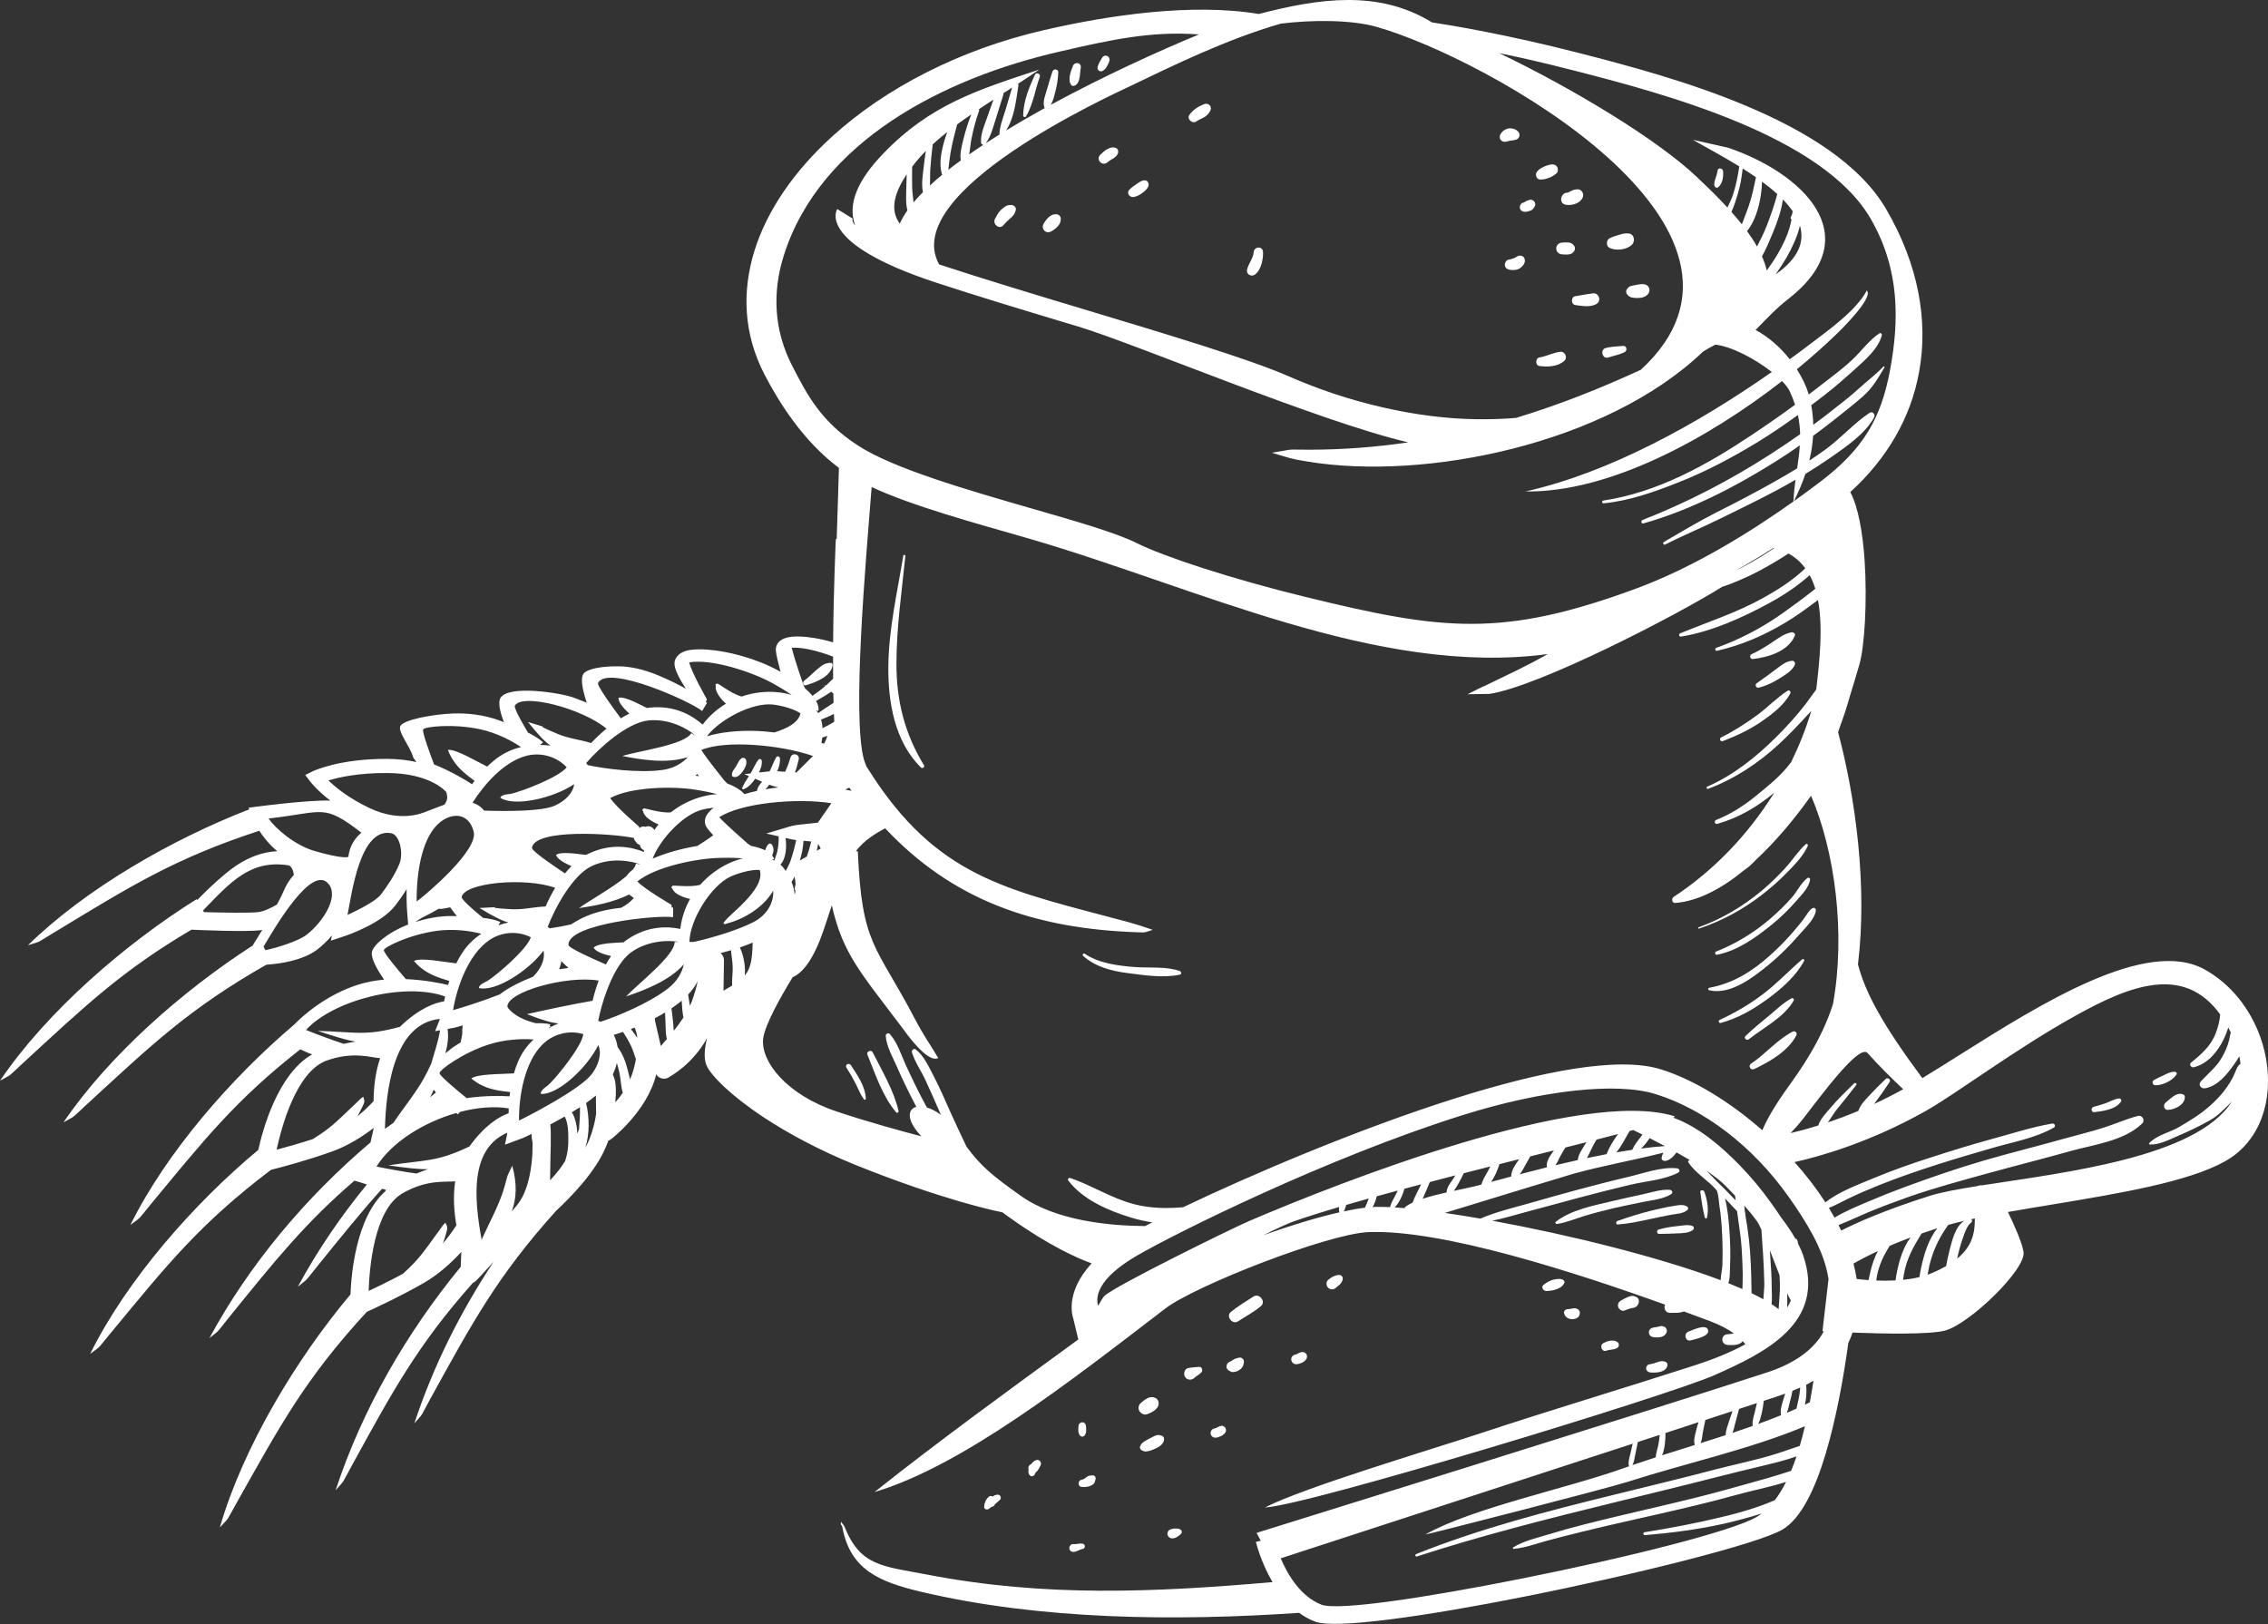 <?xml version="1.0" encoding="UTF-8" standalone="no"?><svg xmlns="http://www.w3.org/2000/svg" xmlns:xlink="http://www.w3.org/1999/xlink" fill="#000000" height="331.3" preserveAspectRatio="xMidYMid meet" version="1" viewBox="0.0 0.0 462.7 331.3" width="462.7" zoomAndPan="magnify"><rect x="0.0" y="0.0" width="462.7" height="331.3" fill="#333333" stroke="none"/><defs><clipPath id="a"><path d="M 0 0 L 462.699 0 L 462.699 331.262 L 0 331.262 Z M 0 0"/></clipPath></defs><g><g clip-path="url(#a)" id="change1_68"><path d="M 404.535 241.781 C 404.133 241.773 403.75 241.82 403.438 241.953 C 399.391 242.598 395.98 243.227 393.668 243.957 C 384.422 246.891 378.699 249.465 375.629 251.031 C 375.453 250.656 375.27 250.281 375.078 249.91 C 377.102 249.137 379.059 248.176 381.047 247.34 C 383.754 246.219 386.488 245.191 389.25 244.211 C 394.734 242.289 400.414 240.773 406.008 239.23 C 411.449 237.73 416.934 236.355 422.363 234.828 C 427.117 233.496 433.371 232.781 437.043 229.176 C 437.703 228.531 437.031 227.426 436.16 227.648 C 433.75 228.277 431.461 229.316 429.094 230.062 C 426.426 230.914 423.691 231.562 421 232.316 C 415.559 233.859 410.062 235.191 404.637 236.777 C 399.234 238.352 393.961 240.188 388.676 242.121 C 386.055 243.09 383.457 244.125 380.891 245.223 C 378.664 246.172 376.363 247.133 374.27 248.391 C 373.902 247.73 373.52 247.066 373.121 246.41 C 374.48 245.867 375.77 245.137 377.09 244.508 C 379.141 243.512 381.227 242.625 383.348 241.77 C 387.16 240.258 391.047 238.895 394.957 237.648 C 398.801 236.414 402.688 235.277 406.57 234.156 C 410.777 232.938 415.195 232.191 419.023 230.02 C 419.484 229.754 419.148 229.121 418.688 229.203 C 414.426 229.934 410.258 231.309 406.094 232.434 C 402 233.555 397.918 234.828 393.863 236.133 C 389.953 237.383 386.066 238.758 382.281 240.324 C 379.027 241.691 375.242 243.066 372.402 245.27 C 370.57 242.434 368.438 239.676 366.105 237.066 C 371.062 235.969 381.41 233.109 392.938 226.598 C 399.234 223.035 411.227 213.961 423.469 207.176 C 434.398 201.109 445.512 196.637 452.945 206.953 C 452.852 208.242 452.516 209.504 452.062 210.707 C 451.098 213.344 449.121 215.055 447 216.766 C 446.523 217.145 447.043 217.848 447.551 217.719 C 450.438 217.02 452.457 214.508 453.691 211.941 C 453.949 211.41 454.301 210.57 454.602 209.629 C 454.773 209.953 454.949 210.273 455.102 210.59 C 454.973 211.098 454.898 211.617 454.77 212.152 C 454.492 213.359 453.957 214.535 453.355 215.617 C 452.262 217.605 450.52 218.953 449.008 220.594 C 448.391 221.254 449.008 222.152 449.836 222.012 C 452.473 221.574 454.379 219.109 455.836 217.062 C 456.168 216.602 456.52 216.059 456.848 215.469 C 456.957 215.992 457.035 216.504 457.086 217.008 C 456.414 217.465 456.18 218.352 455.824 219.148 C 454.699 221.688 452.809 223.863 450.746 225.684 C 448.852 227.355 446.762 228.617 444.59 229.895 C 442.652 231.027 440.074 231.531 438.477 233.176 C 438.363 233.285 438.445 233.469 438.602 233.48 C 440.551 233.555 442.625 232.457 444.379 231.703 C 446.625 230.734 448.742 229.738 450.859 228.531 C 452.609 227.551 453.922 226.098 455.316 224.719 C 448.098 236.102 421.363 239.156 404.535 241.781 Z M 399.281 256.762 C 399.578 255.367 399.949 253.98 400.414 252.641 C 400.707 251.797 401.312 249.922 402.141 249.414 C 402.391 249.262 402.375 248.871 402.156 248.719 C 402.398 248.664 402.645 248.613 402.891 248.559 C 402.926 251.391 402.414 254.199 399.281 256.762 Z M 393.266 260.031 C 393.289 259.887 393.305 259.738 393.332 259.598 C 393.949 255.961 395.336 252.852 397.457 249.883 C 398.496 249.59 399.598 249.309 400.762 249.035 C 398.879 250.133 398.18 253.32 397.695 255.191 C 397.43 256.211 397.215 257.242 397.039 258.281 C 396.172 258.777 395.184 259.266 394.047 259.734 C 393.793 259.844 393.531 259.938 393.266 260.031 Z M 391.59 260.523 C 390.508 260.785 389.379 260.969 388.246 261.082 C 388.301 260.664 388.363 260.25 388.438 259.832 C 389 256.715 390.398 254.254 392.023 251.633 C 393.055 251.27 394.129 250.906 395.27 250.543 C 393.406 252.781 392.492 256.016 391.914 258.684 C 391.785 259.293 391.684 259.906 391.59 260.523 Z M 382.785 261.223 C 382.812 260.977 382.84 260.73 382.883 260.492 C 383.309 258.078 384.289 256.109 385.527 254.141 C 386.809 253.594 388.227 253.023 389.781 252.441 C 388.258 254.43 387.473 257.172 387.008 259.441 C 386.883 260.023 386.789 260.609 386.715 261.203 C 385.359 261.277 384.027 261.273 382.785 261.223 Z M 310.254 322.07 C 290.957 325.902 272.992 328.648 269.582 327.344 C 265.332 325.691 262.715 321.258 261.281 317.895 C 269.719 315.145 305.465 303.52 333.086 294.512 C 332.93 295.203 332.77 295.902 332.609 296.59 C 332.426 297.391 332.129 298.203 332.312 299.02 C 332.324 299.059 332.348 299.082 332.367 299.109 C 331.938 299.262 331.5 299.414 331.078 299.562 C 319.859 303.59 300.168 307.672 290.789 313.039 C 291.195 313.039 327.84 303.656 332.172 302.258 C 343.5 298.605 357.168 295.617 368.223 290.949 C 367.914 292.285 367.566 293.629 367.18 294.957 C 364.691 295.797 362.227 296.688 359.676 297.363 C 356.422 298.23 353.125 298.945 349.871 299.789 C 342.973 301.598 336.043 303.25 329.129 304.965 C 315.555 308.301 301.922 311.82 288.922 317.023 C 288.629 317.137 288.742 317.613 289.062 317.516 C 302.387 313.195 315.945 309.773 329.535 306.449 C 336.465 304.75 343.391 303.082 350.293 301.305 C 353.547 300.461 356.828 299.703 360.094 298.902 C 362.23 298.383 364.422 297.844 366.512 297.094 C 366.172 298.102 365.809 299.09 365.41 300.047 C 363.863 300.512 362.332 301.047 360.781 301.484 C 358.398 302.172 356.012 302.805 353.629 303.488 C 348.496 304.949 343.309 306.184 338.121 307.402 C 333.141 308.566 328.176 309.719 323.211 310.98 C 320.758 311.609 318.305 312.281 315.875 313.027 C 313.48 313.758 310.855 314.332 308.711 315.664 C 308.582 315.734 308.625 315.984 308.793 315.973 C 311.082 315.773 313.309 314.934 315.512 314.332 C 317.965 313.656 320.434 313.055 322.902 312.438 C 328.09 311.16 333.309 310.027 338.527 308.832 C 343.715 307.645 348.902 306.438 354.035 305.008 C 357.379 304.07 360.988 303.395 364.379 302.309 C 363.691 303.672 362.93 304.934 362.078 306.043 C 361.102 306.457 360.113 306.844 359.113 307.207 C 356.531 308.133 353.883 308.848 351.23 309.48 C 346.027 310.742 340.754 311.734 335.48 312.578 C 335.145 312.637 335.23 313.195 335.566 313.168 C 340.953 312.719 346.309 312.02 351.598 310.855 C 354.234 310.258 356.832 309.555 359.414 308.742 C 359.07 309.004 358.723 309.25 358.355 309.465 C 353.727 312.215 332.93 317.559 310.254 322.07 Z M 354.008 290.336 C 354.277 289.371 354.531 288.395 354.793 287.422 C 356.094 286.996 357.309 286.598 358.43 286.23 C 358.293 286.816 358.16 287.402 358.02 287.992 C 357.773 288.98 357.441 289.871 357.566 290.891 C 356.219 291.367 354.848 291.836 353.465 292.297 C 353.699 291.664 353.836 290.977 354.008 290.336 Z M 347.391 292.285 C 347.547 291.414 347.73 290.543 347.918 289.672 C 349.875 289.031 351.727 288.426 353.449 287.859 C 353.203 288.562 352.961 289.27 352.73 289.984 C 352.445 290.883 352.066 291.812 352.062 292.762 C 350.367 293.312 348.664 293.859 346.961 294.395 C 347.219 293.742 347.262 292.988 347.391 292.285 Z M 339.777 292.328 C 342.125 291.562 344.379 290.828 346.52 290.125 C 346.32 290.703 346.16 291.297 346.016 291.906 C 345.777 292.836 345.477 293.852 345.746 294.777 C 343.496 295.484 341.27 296.18 339.094 296.875 C 339.66 295.492 339.773 293.797 339.777 292.328 Z M 334.141 294.168 C 335.66 293.672 337.148 293.188 338.605 292.711 C 338.535 293.477 338.434 294.23 338.273 294.98 C 338.102 295.754 337.84 296.516 337.773 297.301 C 336.152 297.824 334.566 298.348 333.035 298.875 C 333.375 298.266 333.453 297.531 333.59 296.855 C 333.781 295.957 333.961 295.066 334.141 294.168 Z M 362.449 284.906 C 363.055 284.707 363.629 284.504 364.199 284.297 C 364.07 284.73 363.938 285.164 363.797 285.598 C 363.496 286.578 363.133 287.672 363.359 288.695 C 361.848 289.312 360.285 289.91 358.684 290.488 C 359.047 289.852 359.207 289.117 359.395 288.371 C 359.598 287.512 359.73 286.645 359.832 285.77 C 360.785 285.457 361.668 285.164 362.449 284.906 Z M 365.688 283.723 C 366.234 283.504 366.766 283.281 367.273 283.051 C 367.211 283.887 367.086 284.715 366.91 285.539 C 366.777 286.16 366.613 286.762 366.5 287.363 C 365.859 287.652 365.199 287.934 364.535 288.215 C 364.828 287.504 364.957 286.699 365.156 285.977 C 365.348 285.234 365.555 284.484 365.688 283.723 Z M 369.973 281.68 C 369.758 283.027 369.516 284.5 369.23 286.055 C 368.898 286.227 368.559 286.395 368.215 286.559 C 368.535 285.238 368.594 283.812 368.488 282.484 C 369.008 282.227 369.496 281.953 369.973 281.68 Z M 381.211 261.137 C 380.312 261.07 379.492 260.992 378.789 260.906 C 378.629 259.867 378.406 258.82 378.133 257.773 C 379.34 257.074 380.98 256.199 383.102 255.215 C 382.375 256.574 381.895 258.09 381.551 259.539 C 381.434 260.031 381.316 260.574 381.211 261.137 Z M 338.793 218.129 C 330.098 215.434 314.223 218.605 297.141 223.977 C 276.992 230.32 255 239.766 241.355 246.277 C 238.02 246.551 234.754 246.523 231.383 245.656 C 226.754 244.465 222.785 241.812 218.312 240.301 C 218.047 240.215 217.75 240.562 217.934 240.805 C 220.836 244.703 226.137 246.977 230.641 248.348 C 232.031 248.777 233.555 249.145 235.102 249.352 C 234.582 249.613 234.086 249.867 233.617 250.113 C 226.656 250.074 215.488 249.109 208.27 243.957 C 202.383 239.773 200.145 237.914 197.199 233.945 C 196.125 231.66 195.02 229.387 193.996 227.09 C 192.844 224.48 191.707 221.871 190.391 219.348 C 189.465 217.578 188.441 215.293 186.801 214.074 C 186.422 213.793 185.914 214.258 186.043 214.66 C 186.617 216.598 187.922 218.449 188.777 220.285 C 189.875 222.637 190.914 225.023 191.949 227.414 C 190.941 226.672 189.977 226.188 189.109 225.93 C 188.855 225.461 188.59 224.996 188.344 224.52 C 187.121 222.207 185.984 219.852 184.879 217.469 C 183.91 215.363 183.113 212.684 181.539 210.945 C 181.262 210.637 180.672 210.875 180.699 211.297 C 180.84 213.5 182.188 215.77 183.055 217.773 C 184.191 220.383 185.453 222.922 186.758 225.445 C 186.816 225.562 186.879 225.676 186.938 225.793 C 185.211 226.246 184.895 228.355 187.598 231.395 C 187.715 231.523 187.848 231.672 187.969 231.809 C 183.891 230.742 177.152 228.898 170.672 226.738 C 160.422 223.316 155.16 216.5 155.695 211.898 C 156.016 209.133 159.203 203.453 161.711 199.344 C 163.477 198.594 165.789 196.258 167.965 189.895 C 168.672 187.832 169.238 186.117 169.695 184.68 C 171.977 194.68 175.621 198.438 184.051 209.645 C 184.879 210.766 189.199 216.949 191.414 215.84 C 189.758 213.02 188.555 211.48 186.715 207.973 C 178.68 192.59 175.848 193.094 175.004 173.672 L 174.605 173.672 C 176.184 171.441 178.996 169.789 180.59 168.98 C 194.152 183.41 210.688 189.516 232.391 190.191 C 233.852 190.262 233.543 190.176 235.168 189.688 C 233.543 189.098 231.887 188.578 230.219 188.113 C 206.621 181.777 192.332 179.508 178.664 159.281 C 178.07 158.34 177.43 157.352 176.758 156.352 L 176.25 154.949 C 173.816 146.066 176.621 114.68 177.828 99.359 C 186.172 103.234 198.582 106.609 209.547 109.762 C 243.945 119.688 281.066 138.082 315.793 133.426 C 313.727 134.574 311.621 135.691 309.441 136.758 C 293.871 144.348 310.309 136.184 299.398 141.625 L 303.844 141.555 C 313.941 140.074 342.301 125.402 351.363 119.699 C 352.648 119.316 353.898 118.781 355.117 118.262 C 357.723 117.168 360.207 115.793 362.621 114.336 C 363.379 113.883 364.125 113.406 364.867 112.918 C 366.277 113.688 367.406 114.703 368.301 115.926 C 368.086 116.133 367.871 116.336 367.652 116.535 C 365.285 118.668 362.551 120.395 359.785 121.938 C 354.359 124.965 348.523 126.844 342.805 129.188 C 342.383 129.355 342.535 129.941 342.984 129.859 C 349.227 128.836 355.48 126.004 360.992 123.004 C 363.895 121.43 366.672 119.578 369.141 117.379 C 369.156 117.363 369.176 117.344 369.195 117.328 C 369.656 118.191 370.039 119.117 370.34 120.105 C 370.188 120.234 370.035 120.359 369.883 120.477 C 367.82 122.105 365.703 123.66 363.559 125.176 C 359.492 128.062 354.852 130.488 350.152 132.16 C 349.758 132.285 349.914 132.859 350.32 132.762 C 355.285 131.598 359.66 129.734 364.051 127.125 C 366.207 125.848 368.227 124.391 370.234 122.891 C 370.441 122.734 370.664 122.574 370.891 122.414 C 371.938 127.98 371.23 134.762 370.535 140.656 C 369.75 141.672 369.043 142.758 368.355 143.645 C 366.504 146.027 364.496 148.258 362.352 150.375 C 358.215 154.473 353.645 158.145 348.273 160.488 C 348.035 160.602 348.203 161.02 348.469 160.922 C 353.855 158.918 358.707 155.691 362.926 151.809 C 365.129 149.773 367.191 147.559 369.223 145.355 C 369.316 145.254 369.426 145.145 369.523 145.039 C 368.438 148.664 367.047 152.145 365.418 155.477 C 365.117 155.844 364.832 156.223 364.527 156.59 C 362.66 158.805 360.348 160.641 358.117 162.449 C 355.691 164.43 353.039 166.109 350.125 167.262 C 349.633 167.457 349.816 168.199 350.348 168.062 C 354.742 166.844 358.547 164.555 361.973 161.703 C 356.543 170.457 349.379 177.773 341.441 182.969 C 340.938 183.305 341.078 184.258 341.781 184.203 C 346.57 183.82 351.375 181.164 355.793 177.539 C 356.57 177.039 357.207 176.477 358.176 175.457 C 362.578 171.387 366.492 166.535 369.48 162.328 C 374.293 173.547 376.594 190.277 373.945 204.852 C 371.535 212.43 367.109 218.512 364.809 221.73 C 362.094 225.508 360.414 228.445 359.539 230.57 C 352.824 224.676 345.348 220.148 338.793 218.129 Z M 273.207 246.223 C 273.148 246.594 273.141 246.965 273.258 247.312 C 268.707 248.344 263.238 250.016 257.797 251.953 C 260.457 250.625 262.605 249.637 263.863 249.191 C 266.473 248.27 269.648 247.27 273.207 246.223 Z M 304.445 249.023 C 306.93 248.523 309.379 247.758 311.809 247.113 C 315.273 246.203 318.738 245.234 322.215 244.309 C 325.668 243.383 329.129 242.516 332.609 241.688 C 335.75 240.941 339.535 240.719 342.398 239.203 C 342.844 238.965 342.594 238.375 342.16 238.336 C 338.945 237.984 335.285 239.359 332.172 240.09 C 328.695 240.902 325.23 241.812 321.781 242.727 C 318.305 243.664 314.852 244.645 311.391 245.629 C 308.266 246.504 305.004 247.301 302.016 248.594 C 299.484 248.152 297.051 247.762 294.762 247.434 C 303.539 244.73 320.5 239.57 321.094 239.414 C 326.902 237.82 333.359 236.668 339.363 235.141 C 339.176 235.48 339.031 235.84 338.988 236.23 C 338.934 236.664 339.41 236.863 339.762 236.82 C 340.688 236.691 341.434 235.902 342.035 235.09 C 342.953 235.602 343.859 236.121 344.738 236.645 C 344.504 236.66 344.293 236.902 344.445 237.129 C 345.648 238.992 347.938 240.496 349.508 242.051 C 349.672 242.215 349.828 242.383 349.992 242.547 C 350.012 242.605 350.043 242.656 350.098 242.695 C 350.574 243.047 350.684 245.391 350.781 245.965 C 351.105 247.953 351.246 249.961 351.344 251.98 C 351.441 254.027 351.457 256.09 351.387 258.137 C 351.359 258.949 351.062 260.133 351.039 261.156 C 338.555 256.441 319.949 251.852 304.445 249.023 Z M 289.02 243.426 C 288.723 244.059 288.41 244.691 288.18 245.344 C 287.512 245.652 286.941 245.984 286.539 246.344 L 286.703 246.473 C 285.949 246.406 285.227 246.352 284.543 246.309 C 285.488 245.328 286.121 243.898 286.52 242.504 C 287.648 242.203 288.789 241.898 289.938 241.598 C 289.621 242.199 289.312 242.809 289.02 243.426 Z M 334.711 231.938 C 334.086 232.77 333.402 233.598 333.004 234.555 C 331.934 234.711 330.852 234.887 329.758 235.078 C 330.828 233.797 331.605 232.168 332.453 230.723 C 332.699 230.652 332.945 230.59 333.184 230.523 C 333.789 230.816 334.426 231.125 335.086 231.453 C 334.961 231.613 334.836 231.777 334.711 231.938 Z M 364.605 263.832 C 364.875 264.406 365.125 264.902 365.355 265.289 C 365.141 265.793 364.887 266.281 364.605 266.754 C 364.664 265.781 364.645 264.789 364.605 263.832 Z M 361.453 262.918 C 361.453 260.73 361.316 258.543 361.16 256.371 C 361.129 255.93 361.102 255.488 361.07 255.047 C 361.715 256.703 362.391 258.48 363.043 260.125 C 363.07 260.734 363.109 261.344 363.125 261.949 C 363.168 263.613 362.945 265.359 362.859 267.07 C 362.434 266.73 361.949 266.387 361.414 266.039 C 361.566 265.008 361.453 263.824 361.453 262.918 Z M 357.344 263.812 C 357.332 263.445 357.32 263.082 357.316 262.723 C 357.305 261.039 357.262 259.355 357.176 257.688 C 357.039 254.477 356.688 251.277 356.113 248.121 C 356.09 248.008 356.074 247.871 356.055 247.742 C 356.09 247.676 356.102 247.598 356.07 247.508 C 356.055 247.461 356.023 247.422 356.008 247.379 C 355.957 246.93 355.91 246.438 355.848 245.934 C 356.746 246.93 357.609 247.965 358.441 249.117 C 358.691 249.473 359.004 250.078 359.355 250.855 C 359.445 252.508 359.586 254.156 359.688 255.809 C 359.812 257.828 359.898 259.848 359.941 261.883 C 359.965 262.816 359.797 263.957 359.746 265.047 C 359.012 264.637 358.207 264.227 357.344 263.812 Z M 353.977 243.926 C 354.004 244.18 354.043 244.496 354.09 244.867 C 354.082 244.859 354.074 244.852 354.062 244.844 C 352.871 243.578 351.652 242.348 350.402 241.141 C 349.75 240.504 348.953 239.609 348.09 238.777 C 349.77 239.922 351.211 241.043 352.199 242.078 C 352.805 242.711 353.395 243.32 353.977 243.926 Z M 352.605 261.766 C 352.98 260.762 352.902 259.348 352.941 258.516 C 353.07 256.047 353 253.578 352.832 251.125 C 352.676 248.98 352.492 246.777 351.961 244.676 C 351.945 244.609 351.93 244.551 351.91 244.488 C 352.207 244.789 352.512 245.086 352.801 245.391 C 353.305 245.91 353.816 246.531 354.379 247.059 C 354.715 249.531 355.113 252.352 355.145 252.652 C 355.383 255.039 355.48 257.438 355.535 259.832 C 355.559 260.816 355.5 261.887 355.473 262.957 C 354.566 262.562 353.609 262.164 352.605 261.766 Z M 339.656 233.797 C 338.102 233.902 336.473 234.078 334.797 234.297 C 335.453 233.707 336.023 232.957 336.535 232.176 C 337.547 232.688 338.598 233.23 339.656 233.797 Z M 330.102 231.34 C 329.152 232.629 328.32 234.023 327.754 235.445 C 326.426 235.695 325.094 235.965 323.754 236.246 C 323.988 235.859 324.176 235.434 324.375 235.012 C 324.777 234.133 325.211 233.285 325.719 232.477 C 327.262 232.078 328.727 231.699 330.102 231.34 Z M 323.656 233 C 323.477 233.281 323.297 233.559 323.125 233.848 C 322.617 234.727 321.965 235.621 321.898 236.648 C 320.363 236.992 318.832 237.344 317.324 237.707 C 317.707 237.176 317.973 236.527 318.273 235.949 C 318.613 235.316 318.98 234.695 319.367 234.09 C 320.844 233.715 322.273 233.352 323.656 233 Z M 317.023 234.68 C 317.012 234.695 316.996 234.715 316.984 234.73 C 316.324 235.68 315.34 236.922 315.598 238.129 C 313.688 238.602 311.82 239.078 310.02 239.555 C 310.551 238.949 310.906 238.191 311.305 237.465 C 311.594 236.938 311.895 236.41 312.207 235.895 C 313.844 235.48 315.453 235.074 317.023 234.68 Z M 309.938 236.465 C 309.203 237.52 308.383 238.57 308.305 239.891 C 308.301 239.934 308.324 239.961 308.328 240 C 306.895 240.383 305.508 240.754 304.199 241.109 C 304.953 240.07 305.492 238.738 305.914 237.48 C 307.266 237.141 308.609 236.801 309.938 236.465 Z M 304.047 237.953 C 303.898 238.238 303.762 238.531 303.605 238.812 C 303.094 239.754 302.492 240.621 302.23 241.645 C 302.047 241.695 301.852 241.75 301.672 241.801 C 300.43 242.137 298.582 242.504 296.586 242.934 C 296.996 242.438 297.305 241.824 297.617 241.297 C 297.988 240.664 298.316 240.008 298.617 239.34 C 300.434 238.875 302.246 238.414 304.047 237.953 Z M 296.902 239.781 C 296.734 240.055 296.574 240.324 296.398 240.594 C 295.863 241.395 295.148 242.207 295.137 243.199 C 295.137 243.219 295.148 243.23 295.148 243.246 C 293.453 243.629 291.738 244.055 290.238 244.547 C 290.285 244.438 290.332 244.332 290.383 244.227 C 290.848 243.207 291.266 242.168 291.703 241.133 C 293.426 240.684 295.16 240.23 296.902 239.781 Z M 280.676 246.203 C 280.473 246.207 280.254 246.223 280.035 246.23 C 280.438 245.535 280.688 244.809 280.875 244.039 C 282.273 243.652 283.703 243.262 285.156 242.871 C 285.023 243.168 284.883 243.465 284.73 243.762 C 284.32 244.57 283.785 245.355 283.594 246.254 C 282.516 246.203 281.535 246.184 280.676 246.203 Z M 274.645 245.801 C 276.117 245.371 277.656 244.938 279.234 244.492 C 279.027 245.07 278.805 245.645 278.547 246.176 C 278.516 246.238 278.504 246.301 278.492 246.367 C 277.199 246.52 275.727 246.777 274.137 247.121 C 274.379 246.734 274.504 246.277 274.633 245.84 C 274.637 245.824 274.641 245.812 274.645 245.801 Z M 140.754 205.18 C 140.633 204.398 140.492 203.629 140.383 202.898 C 141.238 201.988 141.879 201.066 142.336 200.16 C 142.102 201.293 141.75 202.598 141.207 204.102 C 141.078 204.465 140.914 204.82 140.754 205.18 Z M 134.812 213.387 L 133.621 208.184 C 133.594 208 133.598 207.848 133.609 207.711 C 134.301 207.348 134.996 206.957 135.68 206.539 C 135.715 207.32 135.742 208.098 135.781 208.887 C 135.836 209.898 135.77 210.977 136.059 211.957 C 135.602 212.488 135.168 212.977 134.812 213.387 Z M 128.539 220.203 C 128.391 219.559 128.223 218.93 128.082 218.352 C 127.672 216.645 127.035 214.98 125.996 213.59 C 125.867 212.703 125.605 211.871 125.203 211.125 C 125.781 210.949 126.422 210.742 127.109 210.504 C 127.723 211.441 128.289 212.41 128.77 213.441 C 129.156 214.27 129.418 215.176 129.73 216.055 C 129.699 216.23 129.676 216.398 129.637 216.586 C 129.371 217.914 129 219.113 128.539 220.203 Z M 125.207 219.684 C 125.168 219.5 125.098 219.336 125.016 219.18 C 125.395 218.398 125.668 217.617 125.844 216.848 C 126.039 217.5 126.219 218.156 126.371 218.828 C 126.652 220.117 126.66 221.617 127.055 222.926 C 126.59 223.617 126.082 224.27 125.527 224.871 C 125.922 220.82 125.207 219.684 125.207 219.684 Z M 120.215 232.473 C 119.988 233.027 119.711 233.586 119.406 234.145 C 120.336 231.25 120.242 227.871 119.57 225.016 C 120.289 224.508 120.961 223.996 121.566 223.488 L 121.617 227.227 C 121.391 228.84 120.957 230.637 120.215 232.473 Z M 90.371 253.633 C 90.613 252.949 90.832 252.25 91.031 251.547 C 91.34 250.469 91.352 250.395 90.863 249.43 C 90.09 250.242 90.637 249.625 90.035 250.426 C 85.965 256.016 85.539 256.781 82.207 259.848 C 79.625 261.238 77.105 262.465 75.211 263.352 C 75.359 258.707 76.312 246.809 82.082 243.453 C 87.074 240.551 90.93 241.195 92.867 240.984 C 92.375 244.191 92.668 247.426 93.109 249.945 C 92.543 250.844 91.617 252.191 90.371 253.633 Z M 78.828 242.691 C 78.871 242.699 78.914 242.703 78.957 242.711 C 78.914 242.746 78.871 242.773 78.832 242.809 C 78.828 242.77 78.828 242.73 78.828 242.691 Z M 76.219 224.617 C 75.52 225.391 74.383 226.539 72.926 227.719 C 73.262 227.102 73.598 226.473 73.906 225.824 C 74.398 224.828 74.426 224.762 74.117 223.723 C 73.219 224.395 73.852 223.891 73.148 224.551 C 68.184 229.273 67.652 229.949 63.852 232.359 C 61.102 233.258 58.438 234.016 56.434 234.535 C 57.402 230.031 60.414 218.617 66.629 216.359 C 71.984 214.426 75.633 215.73 77.551 215.867 C 76.516 218.898 76.234 222.082 76.219 224.617 Z M 62.434 210.105 C 67.973 204.031 82.477 200.301 90.805 203.273 C 90.734 203.625 90.664 203.977 90.609 204.27 C 88.703 204.566 85.488 205.688 81.59 209.473 C 74.469 211.41 72.504 210.512 64.848 210.301 C 68.145 211.395 70.414 212.125 72.531 212.488 C 71.789 212.602 70.988 212.742 70.133 212.938 C 67.707 212.164 63.824 210.695 62.434 210.105 Z M 78.309 193.797 C 78.422 193.18 83.668 190.598 89.18 189.883 C 92.473 189.434 95.938 189.883 98.195 190.484 C 97.398 191.02 96.652 191.621 95.965 192.309 C 94.789 193.5 93.836 194.973 93.078 196.527 C 90.145 196.18 85.926 195.324 84.438 196.023 C 86.57 198.52 88.871 199.266 91.66 200.105 C 91.578 200.387 91.477 200.652 91.41 200.934 C 89.992 200.598 86.695 199.895 82.812 199.742 C 81.535 198.27 78.211 194.371 78.309 193.797 Z M 85.926 187.301 C 86.926 186.801 88.184 186.156 89.535 185.375 C 89.77 185.43 90.012 185.441 90.242 185.395 C 90.254 185.395 90.863 185.297 91.848 185.09 C 92.25 185.699 92.734 186.324 93.219 186.895 C 92.895 186.895 92.574 186.895 92.207 186.867 C 89.539 186.855 86.965 187.363 84.703 188.102 Z M 81.492 176.195 C 80.566 178.508 78.898 180.922 77.719 182.465 C 76.598 183.922 72.758 185.785 70.891 186.645 C 71.691 182.867 73.344 168.777 79.781 169.969 C 81.605 170.305 82.336 174.105 81.492 176.195 Z M 66.949 185.324 C 65.941 187.441 64.172 189.434 62.492 190.738 L 62.434 190.777 C 60.918 191.926 56.641 193.332 54.16 193.836 L 53.762 193.129 C 56.125 189.117 63.75 176.047 67.062 180.375 L 67.09 180.359 L 67.09 180.387 C 68.086 181.691 67.82 183.516 66.949 185.324 Z M 52.688 186.066 C 51.016 186.281 45.086 186.176 41.609 186.07 L 41.422 185.738 C 47.012 179.953 51.09 175.332 58.789 176.52 C 59.77 176.672 59.938 178.426 59.938 178.426 L 59.98 178.426 C 59.121 179.387 58.391 180.508 57.906 181.691 C 57.59 182.457 57.09 183.445 56.508 184.52 C 55.359 185.191 53.898 185.918 52.688 186.066 Z M 54.793 166.98 C 66.32 165.648 65.906 163.895 73.727 169.859 C 73.273 170.254 72.855 170.68 72.504 171.145 C 71.844 172.027 71.383 173.023 71.199 174.051 C 71.16 174.27 71.109 174.52 71.055 174.801 C 70.766 174.93 69.527 175.113 64.328 173.645 C 60.035 172.438 56.109 168.902 54.793 166.98 Z M 79.066 157.695 C 87.422 157.75 90.641 161.113 91.039 161.57 C 91.117 161.836 91.184 162.113 91.227 162.395 C 91.32 163.078 91.004 163.695 90.676 164.137 L 87.23 165.453 C 87.102 165.492 87.062 165.523 86.977 165.551 C 86.105 165.914 81.633 167.781 75.465 164.879 C 71.227 162.887 68.492 160.656 67.008 159.211 C 69.168 158.555 73.176 157.652 79.066 157.695 Z M 86.332 148.793 C 86.641 148.23 92.473 147.586 97.945 148.766 C 101.238 149.48 104.352 151.062 106.289 152.41 C 105.348 152.637 104.438 152.941 103.566 153.363 C 102.023 154.094 100.621 155.172 99.387 156.379 C 96.723 155.062 93.035 152.816 91.379 152.973 C 92.543 156.055 94.48 157.543 96.82 159.297 C 96.652 159.535 96.473 159.773 96.301 159.984 C 95.082 159.184 92.207 157.418 88.562 155.945 C 87.859 154.105 86.051 149.297 86.332 148.793 Z M 105.039 143.953 C 106.527 141.344 118.645 144.445 123.734 148.637 C 122.57 149.605 121.504 150.613 120.594 151.582 C 118.098 150.812 116.145 150.699 113.832 149.746 C 106.723 146.785 114.801 149.492 107.719 147.289 C 109.836 149.953 111.152 151.289 112.305 152.117 C 111.617 152.02 110.902 151.961 110.172 151.961 L 110.789 151.457 C 110.789 151.457 110.188 150.699 107.578 149.367 L 107.664 149.355 C 107.664 149.355 104.719 144.5 105.039 143.953 Z M 122.023 139.297 C 124.07 135.469 141.098 143.211 143.254 145.047 L 144.238 143.379 C 144.238 143.379 144.168 143.309 144.012 143.184 L 144.223 142.664 C 144.223 142.648 141.082 137.195 140.605 135.117 C 145.344 134.359 153.48 137.125 157.52 139.324 C 159.367 140.352 160.645 141.148 161.527 141.781 C 160.602 141.484 159.594 141.305 158.57 141.203 C 156.27 140.992 153.758 141.246 151.305 142.09 C 149.145 141.527 146.508 139.312 146.258 139.426 C 146.297 139.449 146.297 139.449 146.312 139.492 L 146.312 139.508 C 146.188 139.508 146.27 139.508 146.074 139.52 C 145.852 139.805 145.949 139.746 146.074 139.914 C 146.031 139.93 146.059 139.914 146.02 139.941 C 145.852 141.023 146.875 142.426 148.105 143.562 C 146.355 144.598 144.715 146 143.34 147.824 C 141.332 146.027 137.758 143.828 132.582 144.348 C 132.387 144.375 132.191 144.391 131.98 144.43 C 130.535 143.742 127.535 142.02 126.188 142.34 C 126.105 143.254 127.238 144.516 128.391 145.578 C 127.785 145.875 127.211 146.195 126.652 146.535 C 125.223 144.625 121.656 139.773 122.023 139.297 Z M 169.949 133.945 C 169.945 135.449 169.949 136.953 169.965 138.445 C 169.52 138.855 169.102 139.309 168.695 139.676 C 168.629 139.738 168.555 139.793 168.488 139.855 C 168.379 139.828 168.277 139.805 168.16 139.773 C 168.234 139.844 168.293 139.895 168.363 139.961 C 167.539 140.676 166.66 141.324 165.754 141.941 C 165.363 141.473 164.863 140.953 164.207 140.391 L 163.855 139.578 C 163.855 139.562 162.004 134.262 161.527 132.133 C 163.723 132.012 166.746 132.734 169.949 133.945 Z M 149.137 193.848 C 149.227 195.008 149.453 196.184 149.48 197.328 C 149.516 198.562 149.277 199.824 149.375 201.059 C 148.852 201.383 148.266 201.723 147.602 202.098 L 147.699 195.871 L 147.688 195.73 C 147.648 195.199 147.387 194.742 147.008 194.434 C 147.703 194.258 148.418 194.062 149.137 193.848 Z M 105.895 228.59 C 105.824 223.75 106.977 216.738 110.664 213.078 C 112.699 211.039 115.93 210.035 119.008 210.961 C 118.648 213.574 113.441 219.926 111.758 221.438 C 111.758 221.438 110.074 222.504 110.367 223.16 C 113.793 223.379 119.773 217.848 122.062 213.188 C 122.207 213.527 122.312 213.895 122.359 214.297 C 122.457 215.422 122.164 216.766 121.379 218.129 C 121.195 218.449 120.973 218.77 120.719 219.121 C 118.504 222.055 108.953 227.09 105.895 228.59 Z M 118.121 230.355 C 118.016 230.637 117.906 230.938 117.793 231.266 C 117.711 229.715 117.414 228.109 116.664 226.902 C 117.227 226.562 117.781 226.219 118.316 225.867 C 118.359 227.371 118.254 228.863 118.121 230.355 Z M 112.359 233.133 C 112.344 232.5 112.438 230.684 112.273 229.383 C 113.242 228.871 114.23 228.328 115.207 227.766 C 116.004 229.266 115.949 231.461 115.938 233.105 C 115.922 234.156 115.77 235.18 115.488 236.188 C 115.422 236.422 115.355 236.641 115.293 236.855 C 114.531 238.098 113.535 239.41 112.219 240.77 L 112.316 235.25 C 112.387 233.973 112.359 233.133 112.359 233.133 Z M 92.602 209.672 C 93.148 209.543 93.75 209.375 94.395 209.18 C 94.324 209.77 94.281 210.371 94.297 211.031 L 93.973 212.668 C 93.766 212.789 93.555 212.91 93.355 213.035 C 92.43 213.617 91.59 214.242 90.848 214.875 C 91.359 213.184 91.547 211.406 91.312 209.902 Z M 99.793 191.805 C 102.137 190.176 105.461 189.758 108.293 191.199 C 107.492 193.695 101.297 198.957 99.387 200.148 C 99.387 200.148 97.566 200.879 97.734 201.562 C 101.027 202.379 107.832 198.059 110.887 193.922 C 110.957 194.27 110.984 194.648 110.957 195.027 C 110.875 196.164 110.34 197.414 109.344 198.605 C 109.16 198.82 108.949 199.043 108.723 199.262 C 106.328 200.199 103.668 201.492 101.961 202.855 C 98.301 204.297 94.254 205.551 92.434 206.066 C 93.203 201.367 95.547 194.723 99.793 191.805 Z M 94.184 182.996 C 94.719 180.066 107.086 178.887 113.258 181.117 C 112.484 182.406 111.84 183.711 111.309 184.918 C 108.715 185.031 106.848 185.59 104.379 185.48 C 96.723 185.086 105.18 184.891 97.816 185.227 C 100.691 186.992 102.391 187.809 103.723 188.184 C 103.047 188.324 102.375 188.523 101.688 188.762 L 102.082 188.102 C 102.082 188.102 101.266 187.566 98.395 187.219 L 98.465 187.176 C 98.449 187.176 94.074 183.613 94.184 182.996 Z M 88.844 168.637 C 91.477 165.648 95.574 165.395 96.641 169.66 C 97.594 173.391 87.34 182.168 85 183.906 C 84.973 177.43 86.191 171.648 88.844 168.637 Z M 141.027 149.562 C 139.707 151.961 130.102 153.223 126.961 154.219 C 130.805 154.992 136.027 155.828 140.18 154.488 C 140.184 154.492 140.184 154.496 140.184 154.5 C 140.191 154.523 140.207 154.551 140.219 154.574 C 139.086 155.727 137.473 156.742 135.164 157.066 C 130.312 157.754 123.285 156.812 119.906 156.086 C 119.809 155.945 119.711 155.805 119.598 155.648 C 122.105 152.73 127.898 147.418 132.289 146.969 C 136.609 146.535 140.352 148.707 141.895 150.066 Z M 157.965 149.418 C 153.605 148.84 149.562 149.078 146.551 149.633 C 145.688 149.801 144.902 149.988 144.203 150.199 C 146.984 146.645 153.441 143.34 157.547 143.715 C 158.711 143.812 161.754 144.43 163.309 145.523 C 162.871 147.484 160.492 148.641 157.965 149.418 Z M 167.742 150.461 C 168.094 150.352 168.441 150.238 168.789 150.117 C 168.641 150.621 168.43 151.164 168.145 151.711 C 167.961 151.652 167.777 151.598 167.578 151.535 C 167.652 151.195 167.703 150.836 167.742 150.461 Z M 170.012 141.484 C 170.023 142.121 170.039 142.754 170.059 143.375 C 169.891 143.484 169.734 143.586 169.621 143.66 C 168.707 144.238 167.812 144.852 166.918 145.465 C 166.801 145.273 166.676 145.09 166.535 144.906 L 166.941 145.047 C 166.949 145.047 167.234 144.316 166.484 142.996 C 167.543 142.402 168.59 141.781 169.605 141.105 C 169.742 141.234 169.887 141.367 170.012 141.484 Z M 153.555 192.285 C 153.48 195.734 153.16 197.555 151.945 198.996 C 152.125 197.09 151.703 194.91 150.945 193.277 C 151.828 192.977 152.707 192.645 153.555 192.285 Z M 141.527 192.152 L 140.645 192.152 C 140.742 187.633 145.035 180.672 149.074 178.805 C 150.145 178.305 153.098 177.301 155 177.473 C 156.277 181.566 148.109 186.898 147.574 188.383 C 148.066 188.676 147.91 188.48 148.375 188.367 C 151.973 187.426 155.848 185.004 157.742 181.695 C 157.891 184.336 156.316 186.727 153.828 188.047 C 150.59 189.742 144.98 191.41 141.527 192.152 Z M 120.703 176.688 C 124.586 174.844 128.785 175.613 130.691 176.355 C 130.688 176.355 130.688 176.355 130.684 176.355 L 129.734 176.18 C 129.68 176.551 129.457 176.949 129.133 177.371 C 129.059 177.426 128.977 177.484 128.91 177.539 C 128.449 177.914 128.086 178.309 127.809 178.715 C 125.027 181.113 120.027 183.812 118.137 185.254 C 121.23 184.801 125.145 184.09 128.363 182.469 C 128.637 182.707 128.961 182.953 129.316 183.195 C 128.664 183.918 127.836 184.605 126.762 185.156 C 126.742 185.164 126.723 185.176 126.703 185.188 C 126.398 185.223 126.098 185.254 125.781 185.297 C 122.555 185.719 120.016 186.586 118.164 187.598 C 117.586 187.906 117.02 188.242 116.48 188.586 C 114.809 188.953 113.293 189.223 112.164 189.379 C 112.039 189.266 111.883 189.168 111.742 189.07 C 113.09 185.492 116.734 178.562 120.703 176.688 Z M 108.582 173.141 C 108.562 173.055 108.547 172.973 108.535 172.887 C 109.273 169.043 124.734 169.996 129.336 170.945 C 129.348 171.254 129.492 171.504 129.703 171.688 C 129.824 171.898 129.984 172.086 130.172 172.195 C 130.289 172.266 130.41 172.309 130.539 172.34 C 130.562 172.543 130.617 172.742 130.746 172.926 C 130.934 173.207 131.176 173.379 131.438 173.461 C 131.402 173.57 131.355 173.672 131.32 173.781 C 128.852 172.773 124.773 171.918 120.102 174.133 C 119.918 174.23 119.738 174.316 119.555 174.398 C 117.984 174.246 114.59 173.629 113.441 174.387 C 113.68 175.27 115.152 176.066 116.598 176.699 C 116.133 177.16 115.684 177.652 115.262 178.172 C 113.457 176.973 109.129 174.062 108.582 173.141 Z M 142.582 158.355 C 142.469 158.344 142.355 158.312 142.246 158.285 C 142.121 158.266 141.992 158.258 141.867 158.238 C 142.008 158.129 142.133 158.016 142.262 157.898 C 142.367 158.055 142.477 158.207 142.582 158.355 Z M 165.863 154.219 L 162.48 157.586 C 162.379 157.578 162.285 157.574 162.188 157.566 C 162.535 156.691 162.742 155.727 162.945 154.934 C 163.227 153.855 161.629 153.422 161.289 154.473 C 161.023 155.312 160.758 156.141 160.406 156.926 C 160.332 157.098 160.254 157.266 160.184 157.438 C 159.477 157.391 158.973 157.352 158.566 157.332 C 158.938 156.484 159.184 155.582 159.117 154.711 C 159.074 154.316 158.555 154.121 158.344 154.5 C 157.824 155.414 157.484 156.402 157.016 157.348 C 156.512 157.387 155.883 157.469 154.828 157.59 C 155.23 156.809 155.523 155.938 155.387 155.102 C 155.328 154.836 154.949 154.738 154.781 154.934 C 154.078 155.762 153.688 156.867 153.129 157.785 C 152.742 157.828 152.32 157.871 151.852 157.922 C 152.191 158.062 152.5 158.195 152.793 158.32 C 152.277 159.117 151.777 159.863 151.402 160.754 C 151.32 160.949 151.57 161.062 151.727 161.008 C 152.781 160.531 153.449 159.785 154.062 158.859 C 154.637 159.109 155.094 159.309 155.469 159.473 C 155.004 160.012 154.582 160.57 154.445 161.219 C 154.438 161.258 154.441 161.297 154.445 161.34 C 153.539 161.539 152.676 161.762 151.863 162 C 151.328 161.363 150.309 160.57 148.359 159.828 L 147.742 159.184 C 147.742 159.168 144.223 154.836 143.074 153 C 147.938 150.926 159.199 151.906 165.863 154.219 Z M 156.938 160.082 C 157.445 160.273 157.898 160.402 158.793 160.645 C 157.875 160.738 156.984 160.863 156.121 161.012 C 156.426 160.746 156.691 160.422 156.938 160.082 Z M 166.855 167.824 C 160.285 168.574 163.531 167.938 156.34 170.039 C 157.375 170.27 158.191 170.457 158.855 170.613 C 158.883 171.609 158.812 172.609 158.598 173.586 C 158.449 174.281 158.164 174.902 157.973 175.547 C 157.816 175.469 157.656 175.395 157.496 175.328 L 157.926 175.254 C 157.926 175.25 157.883 174.938 157.52 174.508 C 157.699 174.137 157.812 173.707 157.812 173.32 C 157.812 172.941 157.617 172.297 157.266 172.129 C 157.082 172.059 156.941 172.07 156.789 172.195 C 156.594 172.34 156.297 172.871 156.227 173.109 C 156.191 173.23 156.148 173.344 156.105 173.461 C 155.422 173.121 154.477 172.793 153.188 172.551 L 152.484 172.043 C 152.484 172.027 148.219 168.34 146.734 166.715 C 151.215 163.777 162.586 162.742 169.613 163.855 Z M 166.906 172.156 L 167.445 173.082 L 166.629 173.555 C 166.738 173.09 166.84 172.625 166.906 172.156 Z M 163.176 175.551 C 163.582 174.234 163.848 172.891 163.922 171.523 C 164.344 171.562 164.859 171.609 165.5 171.664 C 165.262 172.699 164.953 173.715 164.602 174.727 Z M 162.285 181.578 C 162.258 181.879 162.215 182.176 162.145 182.477 C 162.141 182.496 162.133 182.516 162.129 182.531 C 162.066 181.703 161.867 180.832 161.488 179.906 C 161.719 179.59 161.914 179.211 162.086 178.809 C 162.195 179.281 162.277 179.809 162.312 180.367 C 162.223 180.695 162.145 181.023 162.105 181.355 C 162.09 181.484 162.176 181.559 162.285 181.578 Z M 160.262 170.941 C 161.32 171.191 161.789 171.297 162.434 171.379 C 162.121 172.844 161.73 174.289 161.246 175.703 C 161.051 176.285 160.648 176.973 160.297 177.68 C 160.25 177.609 160.215 177.543 160.168 177.473 C 159.895 177.059 159.574 176.695 159.219 176.383 C 160.387 175.121 160.512 172.75 160.262 170.941 Z M 143.227 165.172 C 143.734 165.035 144.629 164.871 145.629 164.77 C 144.336 165.715 143.68 166.797 143.816 167.852 C 143.859 168.156 143.973 168.469 144.152 168.734 C 144.406 169.145 144.906 169.738 145.508 170.391 C 144.41 171.211 143.242 171.953 142.266 172.578 C 138.875 173.117 135.656 174.086 133.141 175.16 C 134.773 171.016 139.438 166.156 143.227 165.172 Z M 124.492 162.801 C 128.684 160.516 137.238 160.363 141.754 161.078 C 143.816 161.398 145.273 161.723 146.312 162.016 C 145.344 162.059 144.336 162.227 143.34 162.492 C 141.125 163.055 138.863 164.148 136.859 165.719 C 134.645 165.93 131.445 164.738 131.238 164.934 C 131.277 164.945 131.277 164.945 131.309 164.977 L 131.309 164.988 C 131.211 165.059 131.277 165.004 131.098 165.102 C 130.984 165.426 131.055 165.34 131.223 165.453 C 131.195 165.48 131.211 165.465 131.195 165.492 C 131.391 166.59 132.82 167.543 134.352 168.188 C 134.051 168.547 133.766 168.93 133.492 169.32 C 133.234 168.793 132.625 168.445 131.953 168.578 C 131.859 168.598 131.766 168.629 131.676 168.668 C 131.262 168.531 130.809 168.582 130.477 168.914 C 130.453 168.914 130.43 168.906 130.402 168.906 L 130.41 168.664 C 130.395 168.637 125.656 164.609 124.492 162.801 Z M 115.98 197.457 C 115.379 197.539 114.742 197.629 114.074 197.73 C 114.281 197.18 114.434 196.625 114.531 196.082 C 114.996 196.562 115.496 197.027 115.98 197.457 Z M 173.25 160.684 C 173.41 160.898 173.57 161.109 173.73 161.32 C 173.355 161.242 172.926 161.164 172.426 161.086 C 172.711 160.941 172.984 160.809 173.25 160.684 Z M 167.785 148.543 C 167.781 148.391 167.781 148.246 167.77 148.09 C 167.742 147.637 167.637 147.207 167.508 146.789 C 168.242 146.5 169.242 146.098 170.133 145.633 C 170.156 146.164 170.18 146.691 170.203 147.207 C 170.062 147.309 169.926 147.402 169.789 147.488 C 169.145 147.879 168.473 148.223 167.785 148.543 Z M 88.488 222.289 C 88.629 222.48 88.773 222.672 88.926 222.859 C 88.566 223.176 88.164 223.508 87.734 223.848 C 88.02 223.352 88.266 222.828 88.488 222.289 Z M 104.844 218.965 C 101.859 219.152 97.512 219.055 96.148 220.004 C 98.711 222.125 101.148 222.445 104.066 222.777 C 104.027 223.074 103.992 223.367 103.961 223.648 C 102.496 223.562 99.102 223.453 95.195 224.008 C 93.664 222.77 89.668 219.488 89.668 218.91 C 89.668 218.266 94.395 214.773 99.754 213.062 C 102.988 212.031 106.504 211.852 108.852 212.059 C 108.156 212.719 107.512 213.441 106.961 214.242 C 105.992 215.648 105.316 217.297 104.844 218.965 Z M 120.887 204.152 C 116.578 204.898 111.258 206.035 107.508 206.879 C 110.703 208.145 112.539 208.645 113.953 208.773 C 113.293 209.043 112.637 209.359 111.992 209.727 L 112.055 209.559 L 112.516 209.434 C 112.516 209.434 112.367 209.41 112.129 209.367 L 112.277 208.969 C 112.277 208.969 111.539 208.68 109.273 208.734 C 108.465 208.52 107.613 208.25 106.863 207.93 C 104.719 207.02 103.512 205.633 103.512 205.32 C 103.512 202.312 115.617 198.926 122.137 200.039 C 121.613 201.449 121.203 202.855 120.887 204.152 Z M 127.203 192.234 C 125.59 192.352 122.117 192.352 121.109 193.305 C 121.5 194.137 123.121 194.672 124.664 195.035 C 124.285 195.586 123.934 196.156 123.613 196.75 C 121.414 195.801 115.887 193.363 115.965 192.758 C 115.84 188.395 134.504 186.586 137.309 187.117 L 137.336 185.172 C 137.336 185.172 137.23 185.148 137.047 185.121 L 136.973 184.566 C 136.957 184.555 131.504 181.398 130.031 179.812 C 133.773 176.77 142.258 175.086 146.875 175.004 C 148.988 174.953 150.48 175.008 151.559 175.109 C 150.621 175.336 149.66 175.668 148.711 176.109 C 146.629 177.07 144.578 178.551 142.863 180.488 C 140.703 181.105 137.273 180.492 137.113 180.727 C 137.156 180.727 137.141 180.727 137.195 180.754 L 137.195 180.766 C 137.098 180.82 137.156 180.781 137 180.906 C 136.945 181.258 137 181.16 137.195 181.242 C 137.156 181.27 137.184 181.258 137.156 181.285 C 137.562 182.32 139.152 183.012 140.789 183.383 C 139.777 185.172 139.062 187.223 138.785 189.496 C 136.141 188.938 131.938 188.812 127.688 191.859 C 127.523 191.977 127.363 192.105 127.203 192.234 Z M 117.145 159.969 C 117.102 160.332 116.988 160.684 116.836 161.051 C 116.371 162.102 115.43 163.098 114.086 163.883 C 113.762 164.062 113.41 164.246 113.031 164.414 C 110.414 165.516 103.371 165.523 98.766 165.363 C 98.316 164.793 97.746 164.32 97.02 163.98 C 96.82 163.891 96.613 163.816 96.398 163.754 C 98.898 159.828 102.902 155.375 107.355 154.191 C 110.129 153.445 113.426 154.191 115.613 156.52 C 114.016 158.594 106.344 161.484 104.141 161.961 C 104.141 161.961 102.164 162.031 102.082 162.746 C 104.926 164.641 112.852 162.844 117.145 159.969 Z M 89.785 210.176 C 89.391 212.52 88.621 214.758 87.957 217.023 C 87.809 217.324 87.602 217.781 87.188 218.633 C 85.363 222.391 82.461 225.727 80.289 229.035 C 79.656 229.473 79.055 229.906 78.535 230.285 C 78.703 223.02 80.117 208.746 89.754 207.859 L 88.773 210.355 Z M 84.977 239.398 C 82.434 239.07 78.277 238.293 76.809 237.973 C 79.957 232.941 86.488 228.941 93.066 227.051 C 93.27 227.23 93.398 227.34 93.398 227.34 L 93.82 226.84 C 97.344 225.91 100.828 225.621 103.789 226.109 C 103.773 226.469 103.766 226.809 103.766 227.105 C 101.926 227.746 98.961 229.449 95.77 233.875 C 89.023 237.102 86.891 236.559 79.234 237.73 C 82.723 238.227 85.137 238.535 87.32 238.516 C 86.582 238.762 85.805 239.051 84.977 239.398 Z M 108.656 233.16 L 108.617 235.277 C 108.477 237.805 107.973 242.121 106.062 245.039 C 105.656 245.656 105.078 246.363 104.402 247.113 C 105.402 244.465 105.504 241.453 104.508 237.805 C 103.246 240.469 103.75 239.105 102.949 242.012 C 101.875 245.816 99.805 249.43 98.254 252.891 C 96.652 244.172 95.934 234.316 103.516 231.062 L 103.02 233.512 L 106.723 232.137 C 107.242 231.895 107.82 231.617 108.43 231.324 C 108.453 231.906 108.523 232.52 108.656 233.16 Z M 122.5 208.441 C 122.355 208.363 122.207 208.297 122.051 208.23 C 122.664 204.953 124.52 198.863 127.352 195.59 C 127.793 195.078 128.254 194.637 128.738 194.285 C 132.234 191.781 136.516 191.77 138.574 192.152 L 137.633 192.152 C 137.703 194.918 129.988 200.836 127.73 203.273 C 131.523 201.988 136.594 200.055 139.52 196.711 C 139.145 198.336 138.238 200.125 136.301 201.633 C 132.406 204.664 125.789 207.387 122.5 208.441 Z M 129.449 209.629 C 129.695 210.086 129.918 210.758 130.016 211.734 C 129.598 211.098 129.148 210.488 128.699 209.922 C 128.945 209.828 129.195 209.73 129.449 209.629 Z M 137.352 208.887 C 137.262 207.816 137.125 206.758 136.98 205.699 C 137.52 205.336 138.055 204.953 138.57 204.551 C 138.75 204.41 138.906 204.273 139.074 204.133 C 139.137 205.27 139.199 206.461 139.43 207.562 C 138.809 208.523 138.133 209.438 137.461 210.277 C 137.438 209.812 137.387 209.348 137.352 208.887 Z M 161.598 74.59 C 157.883 67.355 157.531 59.668 159.887 52.18 C 167.266 28.719 192.719 15.914 216.027 10.559 C 226.574 8.121 234.824 6.293 244.609 7.023 C 236.852 10.215 225.344 15.418 214.352 21.391 C 214.871 20.613 215.07 19.582 215.297 18.707 C 215.648 17.402 215.855 16.109 215.898 14.75 C 215.914 14.047 214.918 13.965 214.707 14.598 C 214.316 15.801 213.938 17.008 213.602 18.242 C 213.277 19.391 212.688 20.641 213.039 21.832 C 213.062 21.922 213.105 21.988 213.16 22.039 C 210.461 23.527 207.797 25.059 205.242 26.613 C 206.973 24.039 207.289 20.402 207.766 17.473 C 207.789 17.32 207.758 17.191 207.695 17.086 C 209.238 16.086 210.703 15.121 212.027 14.188 C 199.52 18.328 189.844 21.285 180.168 31.355 C 174.922 36.805 172.883 41.645 174.453 45.953 C 173.66 45.047 173.961 44.613 173.969 44.605 L 170.812 42.645 C 170.797 42.672 166.254 49.504 190.84 57.609 C 199.238 60.371 209.602 63.512 219.926 66.598 C 231.688 70.137 268.98 85.949 287.297 90.242 C 280.766 91.203 274.078 91.727 267.188 91.742 C 261.883 91.742 264.758 91.504 259.473 92.359 C 263.23 93.469 263.047 93.551 266.82 94.168 C 290.84 98.117 327.754 90.566 347.441 71.73 C 348.18 71.25 349.031 70.777 349.945 70.312 C 353.16 70.629 358.059 73.191 361.477 75.887 C 346.348 86.461 328.383 96.41 311.234 100.254 C 328.258 100.508 348.387 89.543 363.559 77.742 C 364.285 78.488 364.848 79.211 365.145 79.848 C 365.582 80.793 365.922 81.691 366.207 82.57 C 363.332 84.676 360.406 86.715 357.43 88.699 C 348.188 94.855 338.203 100.449 327.055 102.121 C 326.746 102.164 326.816 102.711 327.125 102.68 C 332.551 102.148 337.574 100.324 342.605 98.332 C 348.09 96.16 353.336 93.367 358.383 90.312 C 361.266 88.555 364.051 86.648 366.789 84.668 C 367.082 86.027 367.223 87.324 367.25 88.586 C 365.297 89.957 363.316 91.285 361.316 92.582 C 353.098 97.898 344.219 102.512 335.105 106.074 C 334.684 106.242 334.836 106.902 335.301 106.773 C 344.906 104.027 353.77 99.453 362.242 94.152 C 363.922 93.102 365.566 91.992 367.191 90.855 C 367.09 92.414 366.875 93.957 366.641 95.547 C 365.023 96.535 363.387 97.492 361.734 98.418 C 357.977 100.535 354.176 102.512 350.32 104.449 C 346.59 106.34 343.055 108.461 339.453 110.562 C 339.113 110.758 339.41 111.266 339.746 111.082 C 343.449 109.176 347.332 107.59 351.078 105.738 C 354.934 103.832 358.832 101.965 362.621 99.934 C 363.859 99.266 365.086 98.574 366.305 97.871 C 366.113 99.277 365.953 100.742 365.883 102.305 C 357.484 108.273 345.855 115.605 333.855 120.043 C 306.438 130.168 294.223 128.598 266.371 121.781 C 251.324 118.121 237.426 113.551 231.93 110.801 C 227.723 108.695 219.547 106.34 210.43 103.719 C 197.375 99.945 182.367 95.629 175.105 90.93 C 167.375 85.949 164.602 80.398 161.598 74.59 Z M 360.418 46.094 C 359.848 47.531 359.172 48.918 358.453 50.285 C 357.863 49.242 357.18 48.195 356.422 47.152 C 358.508 44.5 359.352 40.551 359.484 37.059 C 360.586 37.871 361.633 38.715 362.586 39.586 C 362.012 41.789 361.238 44.004 360.418 46.094 Z M 365.504 44.754 C 365.375 45.348 365.242 45.945 365.074 46.527 C 364.566 48.238 363.77 49.852 362.914 51.395 C 362.184 52.715 361.332 53.953 360.445 55.176 C 360.215 54.215 359.887 53.254 359.465 52.297 C 360.363 50.738 361.043 49 361.664 47.539 C 362.594 45.316 363.387 43.051 363.734 40.695 C 364.5 41.48 365.18 42.285 365.742 43.105 C 365.676 43.52 365.562 43.918 365.34 44.285 C 365.242 44.492 365.348 44.68 365.504 44.754 Z M 367.203 46.031 C 368.172 49.246 367.031 52.621 362.25 55.973 C 363.078 54.801 363.855 53.602 364.566 52.363 C 365.605 50.527 366.691 48.285 367.203 46.031 Z M 358.238 36.164 C 357.887 37.812 357.555 39.465 357.066 41.074 C 356.59 42.68 355.93 44.199 355.363 45.762 C 354.691 44.914 353.98 44.07 353.227 43.227 C 353.777 42.055 354.172 40.773 354.512 39.629 C 355.031 37.922 355.332 36.152 355.531 34.375 C 356.441 34.949 357.352 35.547 358.238 36.164 Z M 185.121 42.922 C 184.477 43.84 183.953 44.742 183.566 45.625 C 181.562 42.898 182.34 39.512 184.98 35.566 C 184.945 36.512 184.91 37.453 184.895 38.395 C 184.883 39.738 184.738 41.488 185.121 42.922 Z M 188.453 34.004 C 188.27 35.625 187.934 37.547 188.289 39.203 C 187.594 39.902 186.953 40.598 186.375 41.289 C 186.285 40.301 186.125 39.301 186.098 38.395 C 186.059 36.938 186.074 35.477 186.09 34.016 C 186.367 33.652 186.648 33.285 186.953 32.91 C 187.535 32.195 188.191 31.492 188.883 30.793 C 188.715 31.859 188.57 32.93 188.453 34.004 Z M 192.207 35.664 C 191.324 36.391 190.488 37.117 189.707 37.84 C 189.781 36.777 189.723 35.68 189.785 34.664 C 189.902 32.91 190.074 31.176 190.289 29.441 C 191.219 28.594 192.207 27.758 193.242 26.934 C 192.27 29.754 191.355 32.996 192.207 35.664 Z M 196.633 28.074 C 196.266 29.504 195.777 31.207 196.008 32.727 C 195.129 33.367 194.281 34.008 193.469 34.648 C 193.609 33.512 193.723 32.367 193.91 31.227 C 194.242 29.27 194.75 27.324 195.266 25.387 C 196.207 24.691 197.176 24.008 198.156 23.332 C 197.547 24.879 197.031 26.453 196.633 28.074 Z M 201.301 24.203 C 200.738 25.801 200.066 27.328 200.137 29.055 C 200.145 29.305 200.363 29.516 200.598 29.551 C 199.609 30.199 198.648 30.852 197.719 31.504 C 197.914 30.5 197.984 29.445 198.16 28.492 C 198.523 26.488 199.07 24.523 199.742 22.617 C 199.785 22.488 199.77 22.371 199.727 22.266 C 200.711 21.605 201.695 20.957 202.68 20.316 C 202.219 21.613 201.758 22.906 201.301 24.203 Z M 203.949 27.41 C 202.98 28.008 202.035 28.609 201.105 29.215 C 201.984 28.043 202.375 26.75 202.816 25.34 C 203.445 23.348 204.062 21.355 204.68 19.363 C 204.723 19.234 204.727 19.113 204.711 19.008 C 205.309 18.621 205.898 18.242 206.484 17.867 C 206.051 19.371 205.594 20.871 205.145 22.379 C 204.664 23.992 204.02 25.535 203.895 27.219 C 203.891 27.293 203.914 27.352 203.949 27.41 Z M 309.324 85.242 C 307.121 85.441 304.422 85.562 301.109 85.516 C 294.996 85.43 288.586 84.59 282.148 83.117 C 275.613 81.633 269.078 79.473 262.836 76.734 C 254.871 73.242 238 68.168 220.988 63.051 C 210.754 59.965 200.461 56.863 192.004 54.074 C 191.863 54.027 191.73 53.98 191.594 53.938 C 183.352 39.043 226.938 19.324 230.539 17.582 C 239.211 13.422 250.262 7.988 261.309 4.82 C 267.82 4.012 275.766 4.027 280.887 5.492 C 303.172 11.836 366.082 46.652 334.75 75.434 C 326.395 79.293 317.957 82.617 309.324 85.242 Z M 354.809 25.004 C 366.281 29.824 376.715 36.164 381.605 44.566 C 387.723 55.07 387.387 65.672 385.633 75.293 C 383.809 85.207 380.316 91.488 371.312 98.32 C 369.742 99.512 367.953 100.832 365.988 102.23 C 366.91 100.379 367.699 98.535 368.324 96.68 C 370.078 95.613 371.805 94.5 373.488 93.328 C 376.629 91.125 380.473 88.543 382.352 85.137 C 382.66 84.562 382.016 83.805 381.426 84.211 C 378.227 86.344 375.617 89.344 372.504 91.629 C 371.402 92.445 370.266 93.215 369.121 93.965 C 369.527 92.309 369.793 90.633 369.895 88.918 C 371.391 87.816 372.871 86.695 374.328 85.543 C 376.25 84.027 378.188 82.488 380.035 80.887 C 382.043 79.133 383.109 77.184 384.453 74.957 C 384.539 74.828 384.34 74.676 384.23 74.785 C 382.73 76.387 380.879 77.746 379.25 79.246 C 377.457 80.902 375.465 82.387 373.559 83.902 C 372.367 84.848 371.152 85.762 369.93 86.66 C 369.895 85.352 369.762 84.02 369.52 82.66 C 370.395 81.996 371.273 81.336 372.141 80.664 C 374.355 78.953 376.461 77.102 378.535 75.223 C 380.582 73.355 383.207 71.152 383.922 68.379 C 383.992 68.113 383.684 67.832 383.43 68 C 381.242 69.445 379.656 71.773 377.723 73.539 C 375.633 75.473 373.32 77.145 371.074 78.895 C 370.395 79.43 369.703 79.949 369.016 80.473 C 368.5 78.777 367.664 77.02 366.582 75.332 C 369.488 72.949 372.172 70.562 374.566 68.254 C 374.945 67.914 382.395 60.723 380.848 59.262 C 378.762 63.285 373.082 67.312 369.602 69.961 C 368.152 71.066 366.648 72.18 365.125 73.285 C 363.203 70.852 360.793 68.707 358.16 67.312 C 360.359 65.105 362.227 63.016 364.836 60.988 C 381.395 48.086 367.543 35.184 352.508 30.121 L 345.383 28.52 C 347.676 29.863 351.23 31.719 354.828 33.938 C 354.574 35.785 354.203 37.602 353.656 39.402 C 353.348 40.422 352.887 41.379 352.418 42.336 C 350.434 40.18 348.227 38.031 345.945 35.887 C 338.004 28.43 321.18 18.199 305.848 10.836 C 309.73 11.621 314.812 12.766 321.262 14.426 C 330.422 16.77 343.125 20.105 354.809 25.004 Z M 361.816 111.777 C 361.863 111.789 361.91 111.805 361.961 111.816 C 361.938 111.832 361.914 111.852 361.891 111.867 C 359.703 113.34 357.43 114.688 355.102 115.906 C 354.801 116.066 354.488 116.203 354.18 116.348 C 356.852 114.84 359.41 113.301 361.816 111.777 Z M 381.02 214.828 C 383.043 217.141 385.977 220.023 388.27 222.203 C 386.242 223.324 384.25 224.324 382.328 225.215 C 382.43 225.082 382.531 224.949 382.633 224.816 C 383.641 223.484 384.594 222.121 385.508 220.723 C 385.828 220.215 385.113 219.727 384.707 220.105 C 383.598 221.141 382.562 222.223 381.523 223.316 C 380.637 224.266 379.52 225.352 379.129 226.621 C 376.926 227.543 374.844 228.316 372.914 228.965 C 373.555 228.07 374.125 227.074 374.75 226.301 C 376.082 224.66 377.414 223.02 378.703 221.34 C 378.902 221.086 378.492 220.789 378.27 221 C 376.629 222.613 374.973 224.172 373.5 225.938 C 372.613 226.98 371.375 228.234 370.949 229.602 C 368.797 230.273 366.891 230.777 365.305 231.152 C 366.156 230.273 367.059 229.246 367.988 228.055 C 371.285 223.848 379.281 212.824 381.02 214.828 Z M 462.668 219.18 C 462.469 215.141 461.277 211.004 459.188 207.285 C 457.016 203.441 453.859 200.062 449.836 197.805 C 438 191.145 416.316 204.789 399.84 215.168 C 397.102 216.895 394.516 218.523 392.18 219.934 C 383.934 208.848 380.527 202.426 379.047 196.73 C 380.996 180.844 378.578 162.828 374.992 149.359 C 375.164 148.867 375.344 148.332 375.535 147.77 C 376.227 145.898 376.84 144.027 377.352 142.168 C 377.977 140.172 378.645 137.961 379.336 135.566 C 380.387 131.977 380.961 122.652 380.402 114.293 C 380.023 108.719 379.125 103.465 377.484 100.383 C 384.988 93.535 389.812 85.266 391.508 75.949 C 393.43 65.477 391.41 54.004 384.82 42.699 C 379.461 33.473 368.367 26.684 356.238 21.594 C 344.348 16.574 331.441 13.207 322.188 10.824 C 307.375 7.02 296.105 5.164 292.137 4.566 C 281.199 -2.145 269.086 -0.332 256.809 2.855 C 243.195 0.574 226.172 3.094 212.953 6.152 C 195.691 10.121 180.574 18.031 169.762 27.848 C 162.074 34.848 156.535 42.824 153.941 51.086 C 151.32 59.488 151.711 68.125 155.918 76.301 C 158.938 82.145 163.922 90.059 171.152 95.449 C 171.066 99.105 170.863 104.211 170.695 109.969 L 170.52 109.961 C 170.512 110.027 170.055 120.035 169.965 131.035 C 168.531 130.621 167.172 130.312 165.945 130.125 C 164.277 129.859 162.805 129.789 161.711 129.875 C 160.027 130.016 158.863 130.629 158.441 131.652 C 158.332 131.949 158.273 132.258 158.273 132.566 C 158.316 133.465 158.781 135.328 159.23 137.039 C 159.145 136.984 159.047 136.93 158.934 136.871 C 154.125 134.234 148.348 132.805 144.309 132.523 C 142.918 132.426 141.711 132.453 140.758 132.594 C 139.398 132.816 138.391 133.379 137.914 134.25 C 137.73 134.586 137.617 134.906 137.605 135.258 C 137.52 136.449 138.656 138.555 139.934 140.504 C 138.43 139.66 136.539 138.711 134.211 137.742 C 131.211 136.492 128.602 135.988 126.496 135.934 C 123.188 135.848 119.891 136.352 119.062 137.418 C 118.293 138.441 118.965 141.164 119.711 143.352 C 118.938 143.043 118.098 142.707 117.199 142.367 C 114.477 141.332 103.695 139.637 102.082 142.41 C 101.535 143.379 102.109 145.512 102.797 147.32 C 102.488 147.191 102.18 147.082 101.844 146.953 C 98.645 145.789 95.293 145.453 92.434 145.551 C 88.086 145.719 82.406 146.844 81.703 148.062 C 81.031 149.211 83.711 152.27 84.312 154.539 L 84.949 155.457 C 83.277 155.078 81.34 154.824 79.082 154.809 C 69.098 154.754 63.895 157.316 63.863 157.316 L 62.266 158.09 L 63.348 159.508 C 63.355 159.508 64.633 161.188 67.371 163.312 C 62.824 163.199 53.105 164.457 53.082 164.469 L 52.406 164.555 L 52.395 164.512 C 52.34 164.531 52.281 164.559 52.227 164.578 L 50.723 164.766 L 50.855 165.105 C 35.211 171.156 17.562 181.219 5.707 192.828 C 8.695 191.887 7.266 192.488 10.938 190.289 C 26.598 180.809 35.445 175.188 52.898 169.473 C 53.691 170.703 54.883 172.227 56.562 173.645 C 55.73 173.688 54.828 173.801 53.852 174.035 C 51.637 174.555 49.113 175.703 46.363 177.934 C 43.906 179.945 41.781 182.008 40.227 183.613 L 40.121 183.43 C 25.621 192.477 9.605 206.289 0 220.469 C 2.75 218.938 1.473 219.824 4.613 216.934 C 17.367 205.211 24.793 198.07 39.062 189.652 C 40.594 189.723 50.16 190.145 53.164 189.758 C 53.289 189.738 53.395 189.723 53.508 189.703 C 52.727 190.992 52.02 192.125 51.527 192.91 C 37.449 201.953 22.223 215.277 12.957 228.953 C 15.707 227.426 14.43 228.309 17.574 225.418 C 30.992 213.082 38.527 205.816 54.332 196.801 C 56.98 196.625 61.699 195.988 64.691 193.727 L 64.75 193.684 C 65.758 192.91 66.785 191.93 67.723 190.828 L 67.496 191.902 L 70.598 190.863 C 70.609 190.852 77.82 188.449 80.664 184.691 C 81.348 183.809 82.172 182.664 82.957 181.398 C 82.895 184.012 83.051 185.871 83.051 185.887 L 83.27 188.609 C 83.164 188.652 83.055 188.688 82.953 188.73 C 78.926 190.348 76.109 192.855 75.871 194.23 C 75.633 195.52 77.035 197.945 78.367 199.84 C 76.543 200.008 74.707 200.344 72.953 200.906 C 66.461 203.008 61.816 207.16 59.895 209.121 C 47.203 219.895 33.91 235.109 26.602 249.891 C 29.086 248.023 27.965 249.051 30.656 245.797 C 41.723 232.434 48.059 224.395 61.27 214.059 C 62.07 214.438 62.871 214.816 63.684 215.098 C 56.574 219.121 53.5 230.859 52.703 234.574 C 39.688 245.375 25.887 261.027 18.387 276.199 C 20.867 274.336 19.73 275.371 22.438 272.117 C 34.105 258.023 40.531 249.848 55.281 238.645 C 57.723 238.039 62.773 236.68 67.68 234.926 C 70.961 233.766 73.961 231.844 76.25 230.09 L 75.59 233.047 C 62.461 244.184 50.922 257.816 42.719 272.977 C 45.129 271.039 43.992 272.117 46.656 268.824 C 56.098 257.168 62.277 249.461 72.316 240.852 C 73.16 241.082 74.004 241.355 74.848 241.629 C 69.512 248.145 64.734 255.133 60.766 262.484 C 63.18 260.535 62.055 261.613 64.719 258.332 C 69.676 252.195 73.746 247.168 77.938 242.516 C 78.16 242.566 78.387 242.621 78.609 242.664 L 78.656 242.969 C 72.551 248.359 71.637 260.281 71.504 264.059 C 60.516 277.125 49.609 295.164 44.848 311.598 C 46.996 309.297 46.055 310.531 48.145 306.812 C 57.223 290.688 62.152 281.414 74.824 267.617 C 77.125 266.574 81.902 264.332 86.473 261.715 C 89.516 259.961 92.164 257.52 94.113 255.391 L 93.992 258.426 C 82.953 271.875 73.906 287.465 68.465 304.023 C 70.527 301.668 69.602 302.93 71.664 299.188 C 80.105 283.797 85.152 274.453 96.469 261.703 C 96.723 261.602 96.953 261.449 97.145 261.25 C 97.156 261.238 98.684 259.641 100.691 257.422 C 93.91 267.664 88.344 278.777 84.535 290.363 C 86.598 287.992 85.66 289.258 87.707 285.512 C 96.406 269.719 101.504 260.27 113.473 246.98 C 116.379 244.289 121.582 239 123.648 233.859 C 123.816 233.48 123.973 233.09 124.098 232.695 C 124.297 232.641 124.492 232.543 124.645 232.402 L 124.645 232.418 C 124.676 232.391 132.035 226.777 133.875 219.164 C 134.266 219.824 135.078 220.188 135.863 220.004 C 136.188 219.938 136.48 219.797 136.707 219.586 L 136.719 219.586 C 136.73 219.574 141.281 217.164 144.25 211.766 C 143.738 213.812 143.52 215.906 144.152 217.355 C 145.008 219.375 149.133 223.555 155.988 228.055 C 160.801 231.211 167.055 234.617 174.57 237.66 C 192.324 244.812 203.363 247.07 203.391 247.07 L 204.512 247.312 C 205.031 247.703 205.562 248.109 206.109 248.477 C 214.109 254.18 219.855 256.699 222.715 257.727 C 217.027 263.855 218.934 268.871 218.941 268.895 L 219.988 273.25 C 205.922 283.5 191.383 294.066 178.414 304.375 C 196.352 299.031 218.324 281.824 237.691 266.973 C 243.891 262.219 270.93 251.699 279.133 251.352 C 294.148 250.727 321.508 259.602 339.699 266.145 C 339.387 266.828 339.715 267.816 340.699 267.828 C 341.246 267.828 341.793 267.828 342.355 267.801 C 342.809 267.766 343.176 267.684 343.531 267.535 C 345.473 268.246 347.273 268.918 348.891 269.523 C 350.848 270.258 352.414 271.066 353.719 272.016 C 353.645 272.031 353.562 272.047 353.488 272.062 C 353.152 272.133 352.832 272.148 352.438 272.176 C 351.023 272.258 351.023 274.277 352.438 274.363 C 353.434 274.418 354.793 274.516 355.496 273.648 C 355.508 273.629 355.512 273.609 355.523 273.59 C 355.719 273.797 355.902 274.008 356.086 274.227 C 352.918 275.965 349.301 277.383 345.664 278.555 C 331.164 283.238 316.594 287.574 302.035 292.387 C 291.055 296 266.078 303.438 258.07 307.516 C 266.484 307.191 340.418 284.672 349.688 280.562 C 359.871 276.047 372.73 269.961 367.82 255.965 C 367.566 255.238 367.234 254.484 366.84 253.715 C 366.797 253.438 366.738 253.16 366.629 252.906 C 366.629 252.898 366.621 252.898 366.617 252.895 C 366.586 252.77 366.484 252.715 366.363 252.73 C 366.344 252.727 366.32 252.715 366.301 252.715 C 365.477 251.27 364.461 249.785 363.344 248.332 C 362.676 247.281 361.953 246.262 361.23 245.266 C 359.352 242.641 357.277 240.156 355.031 237.828 C 351.27 233.938 346.59 229.887 341.363 228 C 341.59 227.883 341.691 227.785 341.652 227.719 C 322.691 221.812 273.68 241.016 254.801 249.105 C 251.352 250.578 227.035 262.527 225.281 264.406 C 224.934 264.789 224.465 265.598 224.031 266.398 C 223.492 264.574 223.832 260.883 231.902 256.176 C 239.895 251.52 270.773 236.176 298.234 227.535 C 314.711 222.336 329.832 220.75 337.699 223.176 C 347.598 226.219 357.625 233.832 364.934 244.184 C 368.523 249.246 371.762 254.602 372.801 259.652 C 372.891 260.074 372.969 260.496 373.043 260.914 L 371.805 271.559 C 371.805 271.559 371.906 271.562 372.078 271.574 C 371.887 271.938 371.68 272.301 371.441 272.652 C 369.395 275.668 365.887 278.203 360.629 279.93 C 340 286.719 256.598 312.621 256.359 312.703 L 257.215 314.316 L 256.219 314.543 C 256.234 314.566 257.172 318.598 259.609 322.746 C 235.461 324.84 213.262 325.836 189.324 321.246 C 179.93 319.449 175.523 319.535 172.258 311.355 C 172.199 311.246 171.766 310.727 171.582 310.418 C 171.414 311.344 171.754 310.953 171.836 311.484 C 173.434 320.266 179.438 322.688 187.797 324.695 C 212.312 330.496 239.949 330.727 265.043 329.016 C 266.02 329.73 267.09 330.344 268.266 330.797 C 272.375 332.395 291.125 329.66 310.953 325.719 C 333.941 321.145 358.664 314.949 363.656 312.02 C 367.43 309.801 370.305 303.742 372.434 296.645 C 374.688 289.16 376.199 280.41 377.078 273.965 C 377.41 273.27 377.699 272.562 377.945 271.844 C 384.262 272.086 393.613 272.27 396.809 271.434 C 401.789 270.113 413.359 258.949 412.824 255.402 C 412.555 253.57 411.047 250.141 409.645 247.246 C 412.668 246.707 415.844 246.184 419.066 245.656 C 432.402 243.438 446.48 241.109 454.012 236.863 C 456.75 235.32 458.781 233.16 460.211 230.637 C 462.105 227.285 462.891 223.273 462.668 219.18" fill="#ffffff"/></g><g id="change1_1"><path d="M 346.883 243.199 C 347.121 244.941 347.375 246.68 347.809 248.391 C 347.867 248.613 348.203 248.629 348.258 248.391 C 348.637 246.637 348.301 244.758 347.699 243.09 C 347.543 242.684 346.828 242.711 346.883 243.199" fill="#ffffff"/></g><g id="change1_2"><path d="M 340.938 243.609 C 341.359 243.34 341.148 242.766 340.699 242.727 C 338.906 242.57 337.066 243.23 335.312 243.594 C 333.141 244.07 330.98 244.531 328.805 245.055 C 325.105 245.938 320.461 246.809 317.406 249.246 C 317.168 249.43 317.434 249.738 317.672 249.695 C 319.621 249.387 321.516 248.559 323.406 247.996 C 325.312 247.422 327.266 246.934 329.199 246.469 C 331.148 246.02 333.113 245.629 335.074 245.223 C 337.012 244.828 339.242 244.66 340.938 243.609" fill="#ffffff"/></g><g id="change1_3"><path d="M 344.289 246.793 C 344.484 246.598 344.418 246.285 344.207 246.145 C 343.363 245.602 342.312 245.867 341.402 246.02 C 339.816 246.27 338.258 246.637 336.703 247.016 C 334.387 247.59 332.199 248.305 329.973 249.078 C 329.605 249.219 329.633 249.82 330.07 249.793 C 332.312 249.625 334.445 249.16 336.66 248.684 C 338.078 248.375 339.508 248.066 340.953 247.801 C 342.031 247.605 343.449 247.605 344.289 246.793" fill="#ffffff"/></g><g id="change1_4"><path d="M 345.23 250.074 C 344.207 249.75 343.098 250.047 342.047 250.145 C 340.797 250.258 339.594 250.469 338.371 250.832 C 337.895 250.973 337.98 251.73 338.5 251.715 C 339.691 251.699 340.867 251.672 342.047 251.613 C 343.141 251.562 344.418 251.59 345.34 250.941 C 345.664 250.703 345.637 250.199 345.23 250.074" fill="#ffffff"/></g><g id="change1_5"><path d="M 201.652 305.68 C 201.652 305.652 201.656 305.648 201.652 305.68 Z M 201.777 307.781 C 201.945 307.648 202.113 307.52 202.281 307.391 C 202.523 307.383 202.766 307.238 202.898 307.039 C 202.941 306.977 202.977 306.895 203.012 306.812 C 203.352 306.543 203.684 306.27 203.992 305.973 C 204.387 305.609 204.094 304.895 203.559 304.906 C 203.129 304.926 202.789 305.062 202.5 305.301 C 202.25 305.086 201.926 305.148 201.707 305.355 C 201.133 305.832 200.809 306.645 200.77 307.359 C 200.738 307.938 201.414 308.074 201.777 307.781" fill="#ffffff"/></g><g id="change1_6"><path d="M 211.637 299.66 C 211.637 299.652 211.629 299.645 211.629 299.633 C 211.637 299.656 211.641 299.68 211.648 299.703 C 211.637 299.691 211.637 299.676 211.637 299.66 Z M 210.148 301.008 C 210.332 301.148 210.586 301.23 210.797 301.094 C 211.074 300.902 211.191 300.648 211.281 300.371 C 211.457 300.273 211.598 300.117 211.723 299.941 C 211.945 299.633 212.113 299.297 212.281 298.961 C 212.633 298.262 211.93 297.547 211.242 297.91 C 210.895 298.09 210.621 298.355 210.387 298.66 C 210.105 298.801 209.867 298.996 209.812 299.297 C 209.773 299.496 209.793 299.664 209.844 299.809 C 209.758 300.254 209.797 300.715 210.148 301.008" fill="#ffffff"/></g><g id="change1_7"><path d="M 220.035 290.867 C 219.98 291.277 219.965 291.652 220.008 292.062 C 220.051 292.469 220.305 293.07 220.793 293.07 C 221.285 293.07 221.535 292.469 221.578 292.062 C 221.605 291.652 221.605 291.277 221.551 290.867 C 221.426 289.902 220.164 289.902 220.035 290.867" fill="#ffffff"/></g><g id="change1_8"><path d="M 223.43 301.246 C 223.258 300.941 222.898 300.938 222.59 301.004 C 222.164 300.961 221.77 301.23 221.438 301.5 C 221.188 301.711 220.906 301.82 220.598 301.879 C 219.895 302.02 219.855 303.227 220.598 303.32 C 221.566 303.461 223.285 303.195 223.422 302.051 C 223.527 301.789 223.586 301.516 223.43 301.246" fill="#ffffff"/></g><g id="change1_9"><path d="M 234.062 285.246 C 233.891 285.344 233.723 285.453 233.555 285.555 C 233.387 285.652 233.234 285.805 233.078 285.934 C 233.062 285.945 233.059 285.953 233.047 285.965 C 233.023 285.977 232.992 285.996 232.938 286.031 C 232.449 286.395 232.152 286.93 232.32 287.559 C 232.52 288.23 233.289 288.738 233.988 288.5 C 235.059 288.137 236.711 287.309 236.32 285.891 C 236.066 284.949 234.789 284.812 234.062 285.246" fill="#ffffff"/></g><g id="change1_10"><path d="M 235.281 293.059 C 234.762 293.309 234.258 293.605 233.738 293.883 C 233.543 293.98 233.344 294.148 233.164 294.277 C 233.023 294.359 232.895 294.473 232.812 294.625 C 232.773 294.711 232.75 294.766 232.73 294.805 C 232.316 295.289 232.688 295.891 233.262 295.973 C 232.91 295.934 233.684 296.113 233.668 296.113 C 233.891 296.113 234.145 296.043 234.367 296 C 234.945 295.902 235.52 295.594 236.039 295.355 C 236.457 295.145 237.004 294.781 237.242 294.359 C 237.426 294.055 237.555 293.715 237.441 293.297 C 237.355 293 237.004 292.816 236.727 292.816 C 236.766 292.848 236.809 292.859 236.867 292.891 C 236.695 292.789 236.516 292.734 236.32 292.734 C 235.969 292.734 235.59 292.902 235.281 293.059" fill="#ffffff"/></g><g id="change1_11"><path d="M 251.09 279.809 C 251.113 279.824 251.113 279.82 251.09 279.809" fill="#ffffff"/></g><g id="change1_12"><path d="M 250.215 278.766 C 250.215 279.242 250.539 279.566 250.961 279.734 C 251.004 279.754 251.059 279.785 251.09 279.809 C 251.074 279.797 251.051 279.781 251 279.746 C 251.27 279.945 251.605 279.914 251.914 279.859 C 252.152 279.832 252.375 279.734 252.602 279.621 C 253.109 279.395 253.656 278.816 253.707 278.223 C 253.828 277.867 253.84 277.496 253.539 277.195 C 253.203 276.859 252.805 276.91 252.422 277.055 C 252.105 277.105 251.812 277.234 251.52 277.434 C 251.449 277.488 251.059 277.688 251.367 277.559 C 251.168 277.641 251.016 277.719 250.883 277.816 C 250.828 277.848 250.77 277.875 250.723 277.895 C 250.414 278.035 250.215 278.441 250.215 278.766" fill="#ffffff"/></g><g id="change1_13"><path d="M 252.574 269.555 C 254.156 268.516 255.785 267.672 257.242 266.453 C 258.336 265.527 256.918 263.73 255.727 264.488 C 254.141 265.5 252.574 266.438 251.102 267.645 C 250.035 268.527 251.422 270.297 252.574 269.555" fill="#ffffff"/></g><g id="change1_14"><path d="M 246.977 292.328 C 246.977 292.848 247.41 293.297 247.93 293.281 C 248.352 293.281 248.73 293.125 249.109 292.957 C 249.559 292.762 250.188 292.23 250.117 291.711 C 250.062 291.305 249.895 291.035 249.5 290.898 C 249.051 290.742 248.688 291.035 248.293 291.203 C 248.238 291.234 248.184 291.262 248.125 291.289 C 248.109 291.297 248.031 291.328 247.996 291.348 C 247.871 291.371 247.668 291.398 247.93 291.375 C 247.41 291.414 246.977 291.797 246.977 292.328" fill="#ffffff"/></g><g id="change1_15"><path d="M 263.426 277.293 C 263.426 277.84 263.891 278.305 264.422 278.305 C 265.336 278.273 266.918 277.574 266.609 276.438 C 266.527 276.145 266.289 275.945 266.008 275.852 C 265.641 275.723 265.336 275.863 265.012 276.02 C 265.25 275.891 264.844 276.086 264.758 276.129 C 264.691 276.172 264.613 276.211 264.543 276.25 C 264.539 276.25 264.52 276.254 264.477 276.27 C 264.43 276.289 264.336 276.305 264.293 276.312 C 264.312 276.309 264.348 276.305 264.422 276.297 C 263.891 276.34 263.426 276.734 263.426 277.293" fill="#ffffff"/></g><g id="change1_16"><path d="M 271.996 260.41 C 271.617 260.578 271.281 260.816 270.957 261.098 C 270.496 261.504 270.535 262.289 270.957 262.695 C 271.395 263.129 272.137 263.145 272.555 262.695 C 272.633 262.621 272.715 262.559 272.793 262.492 C 272.816 262.477 273.023 262.312 273.074 262.262 C 273.145 262.203 273.215 262.133 273.285 262.078 C 273.609 261.781 273.848 261.418 273.93 260.984 C 274.027 260.414 273.602 260.023 273.043 260.102 C 272.918 260.113 272.793 260.129 272.668 260.156 C 272.43 260.199 272.219 260.312 271.996 260.41" fill="#ffffff"/></g><g id="change1_17"><path d="M 273.035 260.102 C 273.039 260.102 273.039 260.102 273.043 260.102 C 273.047 260.102 273.047 260.102 273.047 260.102 C 273.145 260.086 273.133 260.086 273.035 260.102" fill="#ffffff"/></g><g id="change1_18"><path d="M 218.957 314.992 C 218.523 314.949 218.156 315.395 218.156 315.805 C 218.156 316.363 218.664 316.66 219.168 316.574 C 219.797 316.477 220.316 316.07 220.934 315.957 C 221.172 315.918 221.328 315.664 221.328 315.438 C 221.328 315.117 221.09 314.934 220.793 314.891 C 220.164 314.82 219.574 315.062 218.957 314.992" fill="#ffffff"/></g><g id="change1_19"><path d="M 238.168 312.871 C 238.168 313.391 238.605 313.824 239.125 313.824 C 239.543 313.824 239.922 313.715 240.258 313.449 C 240.414 313.336 240.582 313.223 240.734 313.098 C 240.777 313.055 240.82 313.012 240.863 312.973 C 240.891 312.945 240.961 312.855 240.984 312.828 C 241.141 312.609 241.16 312.344 240.961 312.145 C 240.695 311.863 240.328 311.836 239.98 311.82 C 239.824 311.82 239.672 311.809 239.516 311.82 C 239.348 311.852 239.262 311.863 239.109 311.902 C 239.039 311.918 238.828 311.934 239.125 311.918 C 238.605 311.961 238.168 312.312 238.168 312.871" fill="#ffffff"/></g><g id="change1_20"><path d="M 240.984 312.828 C 240.977 312.844 240.973 312.859 240.961 312.871 C 241 312.816 241 312.816 240.984 312.828" fill="#ffffff"/></g><g id="change1_21"><path d="M 245.098 279.973 C 245.461 279.594 245.223 278.766 244.621 278.836 C 243.906 278.922 243.191 278.934 242.477 279.062 C 241.676 279.188 241.367 280.227 241.746 280.855 C 242.152 281.559 243.078 281.625 243.652 281.094 C 243.68 281.066 244.004 280.801 243.891 280.883 C 244.004 280.801 244.117 280.73 244.227 280.645 C 244.535 280.449 244.832 280.238 245.098 279.973" fill="#ffffff"/></g><g id="change1_22"><path d="M 318.934 261.125 C 318.402 260.762 317.602 260.914 317.012 261.027 C 316.312 261.164 315.43 261.672 314.883 262.121 C 314.363 262.555 314.824 263.324 315.398 263.355 C 316.562 263.41 318.738 262.934 319.16 261.656 C 319.23 261.445 319.102 261.234 318.934 261.125" fill="#ffffff"/></g><g id="change1_23"><path d="M 319.914 267.078 C 319.922 267.074 319.934 267.074 319.945 267.07 C 319.957 267.07 319.973 267.07 319.984 267.082 C 319.961 267.078 319.938 267.082 319.914 267.078 Z M 320.027 267.043 C 319.957 267.043 319.891 267.059 319.824 267.07 C 319.375 267.078 318.953 267.453 319.102 267.953 C 319.141 268.051 319.188 268.148 319.227 268.246 C 319.395 268.656 319.789 268.914 320.238 269.047 C 320.883 269.23 321.895 269.035 322.199 268.359 C 322.398 267.926 322.355 267.297 321.852 267.055 C 321.555 266.902 321.305 266.832 320.969 266.902 C 320.828 266.93 320.785 266.945 320.871 266.93 C 320.73 266.945 320.602 266.957 320.461 266.984 C 320.324 267.016 320.309 267.016 320.406 267.016 C 320.281 267.016 320.168 267.027 320.043 267.055 C 320.141 267.043 320.141 267.027 320.027 267.043" fill="#ffffff"/></g><g id="change1_24"><path d="M 331.457 267.336 C 331.82 267.195 332.188 267.043 332.578 266.93 C 333 266.805 333.406 266.848 333.785 266.566 C 334.418 266.129 334.668 264.938 333.785 264.574 C 333.422 264.406 333.125 264.293 332.719 264.391 C 332.508 264.449 332.312 264.52 332.102 264.59 C 331.582 264.801 331.105 265.078 330.617 265.359 C 330.195 265.609 329.984 266.117 330.125 266.594 C 330.266 267.098 330.91 267.562 331.457 267.336" fill="#ffffff"/></g><g id="change1_25"><path d="M 327.082 274.012 C 326.254 274.461 326.828 275.891 327.711 275.539 C 328.414 275.262 329.254 275.398 329.914 274.992 C 330.379 274.715 330.391 274.023 329.914 273.73 C 329.047 273.215 327.895 273.562 327.082 274.012" fill="#ffffff"/></g><g id="change1_26"><path d="M 336.395 271.797 C 336.395 272.387 336.855 272.734 337.402 272.793 C 338.359 272.902 339.66 272.848 340.027 271.738 C 340.141 271.375 339.957 270.828 339.594 270.676 C 339.281 270.547 339.047 270.449 338.707 270.535 C 338.637 270.562 338.555 270.574 338.484 270.605 C 338.457 270.605 338.105 270.676 338.359 270.633 C 338.16 270.66 337.98 270.703 337.781 270.742 C 337.711 270.758 337.656 270.773 337.586 270.773 C 337.781 270.742 337.391 270.801 337.402 270.801 C 336.855 270.871 336.395 271.207 336.395 271.797" fill="#ffffff"/></g><g id="change1_27"><path d="M 344.977 273.422 C 345.789 273.172 348.832 272.664 348.469 271.32 C 348.09 269.945 345.23 271.375 344.484 271.641 C 343.391 272.051 343.828 273.773 344.977 273.422" fill="#ffffff"/></g><g id="change1_28"><path d="M 335.832 279.133 C 335.832 279.621 336.211 279.914 336.66 279.973 C 337.879 280.082 340.039 280 340.195 278.402 C 340.207 278.191 340.055 277.996 339.898 277.883 C 339.422 277.59 338.777 277.629 338.289 277.828 C 337.699 278.051 337.082 278.234 336.438 278.332 C 336.086 278.387 335.832 278.797 335.832 279.133" fill="#ffffff"/></g><g id="change1_29"><path d="M 442.273 226.414 C 443.664 226.359 445.738 225.406 445.738 223.766 C 445.738 223.496 445.57 223.328 445.348 223.246 C 444.016 222.727 442.793 224.188 441.855 224.887 C 441.266 225.336 441.379 226.441 442.273 226.414" fill="#ffffff"/></g><g id="change1_30"><path d="M 364.414 178.156 C 365.984 176.547 367.891 174.664 368.805 172.562 C 368.93 172.281 368.621 172.016 368.367 172.238 C 366.812 173.656 365.621 175.551 364.191 177.105 C 362.688 178.746 361.117 180.273 359.406 181.707 C 355.578 184.902 351.23 187.484 346.535 189.168 C 346.367 189.223 346.438 189.488 346.605 189.434 C 351.219 187.902 355.508 185.578 359.352 182.617 C 361.117 181.258 362.855 179.758 364.414 178.156" fill="#ffffff"/></g><g id="change1_31"><path d="M 365.746 182.867 C 364.328 184.539 362.73 186.055 361.078 187.484 C 357.824 190.273 354.121 192.52 350.137 194.105 C 349.73 194.258 349.887 194.848 350.32 194.762 C 354.484 193.949 358.203 191.258 361.441 188.648 C 363.293 187.148 364.988 185.48 366.559 183.684 C 367.582 182.504 369.098 180.992 369.281 179.391 C 369.309 179.141 368.957 178.941 368.762 179.098 C 367.512 180.012 366.727 181.691 365.746 182.867" fill="#ffffff"/></g><g id="change1_32"><path d="M 367.051 190.695 C 368.117 189.461 370.402 187.355 370.457 185.633 C 370.473 185.281 370.094 185.113 369.812 185.254 C 369.184 185.578 368.816 186.25 368.426 186.824 C 367.711 187.848 366.926 188.816 366.109 189.77 C 364.512 191.664 362.758 193.43 360.895 195.086 C 357.359 198.242 353.406 200.668 348.691 201.508 C 348.441 201.562 348.457 201.957 348.691 202.012 C 353.109 203.051 357.863 199.25 361.035 196.641 C 363.207 194.848 365.199 192.828 367.051 190.695" fill="#ffffff"/></g><g id="change1_33"><path d="M 368.059 196.023 C 368.199 195.758 367.863 195.52 367.652 195.715 C 364.934 198.059 362.508 200.652 359.633 202.828 C 356.926 204.891 353.883 206.641 350.797 208.086 C 350.461 208.238 350.699 208.773 351.051 208.676 C 354.68 207.691 357.809 205.855 360.824 203.625 C 363.57 201.594 366.418 199.082 368.059 196.023" fill="#ffffff"/></g><g id="change1_34"><path d="M 365.93 204.133 C 366.098 203.836 365.762 203.5 365.465 203.668 C 363.742 204.605 362.324 206.039 360.809 207.273 C 359.195 208.574 357.625 209.906 356.125 211.324 C 355.664 211.762 356.336 212.379 356.797 211.996 C 359.773 209.645 363.992 207.512 365.93 204.133" fill="#ffffff"/></g><g id="change1_35"><path d="M 366.477 211.215 C 366.727 210.707 366.223 210.203 365.719 210.453 C 362.59 212.066 360.18 215.027 357.246 216.977 C 356.559 217.438 357.148 218.434 357.895 218.086 C 361.078 216.555 364.777 214.453 366.477 211.215" fill="#ffffff"/></g><g id="change1_36"><path d="M 357.57 134.445 C 360.727 134.094 364.836 132.875 366.168 129.676 C 366.336 129.242 365.844 128.922 365.48 128.988 C 363.922 129.297 362.844 130.168 361.555 131.023 C 360.207 131.922 358.777 132.816 357.305 133.477 C 356.84 133.688 357.066 134.5 357.57 134.445" fill="#ffffff"/></g><g id="change1_37"><path d="M 365.633 134.797 C 364.371 134.879 363.375 135.734 362.395 136.465 C 361.078 137.445 359.758 138.43 358.41 139.367 C 357.949 139.676 358.23 140.406 358.805 140.277 C 360.305 139.914 361.664 139.27 362.984 138.43 C 364.09 137.727 365.551 136.93 366.137 135.691 C 366.32 135.312 366.109 134.77 365.633 134.797" fill="#ffffff"/></g><g id="change1_38"><path d="M 351.441 151.203 C 354.203 150.125 356.871 148.902 359.324 147.223 C 361.512 145.707 363.98 143.855 365.242 141.457 C 365.422 141.121 365.059 140.688 364.695 140.91 C 362.492 142.312 360.641 144.305 358.523 145.848 C 356.184 147.559 353.727 149.156 351.121 150.434 C 350.699 150.645 350.992 151.371 351.441 151.203" fill="#ffffff"/></g><g id="change1_39"><path d="M 350.461 38.238 C 351.426 37.566 351.637 36.012 351.527 34.918 C 351.484 34.328 350.516 34.09 350.418 34.777 C 350.348 35.297 350.195 35.801 350.027 36.289 C 349.844 36.824 349.617 37.414 349.801 37.973 C 349.887 38.227 350.207 38.406 350.461 38.238" fill="#ffffff"/></g><g id="change1_40"><path d="M 211.16 15.215 C 209.926 17.848 208.805 20.629 208.734 23.559 C 208.719 23.879 209.184 23.992 209.336 23.727 C 210.797 21.23 211.172 18.328 212.141 15.633 C 212.34 15.059 211.426 14.68 211.16 15.215" fill="#ffffff"/></g><g id="change1_41"><path d="M 219.109 17.516 C 220.484 17.094 220.262 14.988 220.484 13.867 C 220.711 12.801 219.293 12.477 218.902 13.43 C 218.453 14.496 217.766 16.336 218.551 17.359 C 218.676 17.516 218.93 17.57 219.109 17.516" fill="#ffffff"/></g><g id="change1_42"><path d="M 224.93 14.469 C 225.676 14.09 225.953 13.32 226.277 12.605 C 226.445 12.199 226.402 11.723 225.969 11.469 C 225.59 11.242 225.07 11.383 224.848 11.777 C 224.48 12.395 224.09 12.984 223.922 13.699 C 223.781 14.301 224.398 14.734 224.93 14.469" fill="#ffffff"/></g><g id="change1_43"><path d="M 206.348 41.816 C 206.27 41.816 206.199 41.836 206.125 41.844 C 205.375 41.762 204.75 42.328 204.219 42.812 C 203.699 43.273 203.32 44.02 202.984 44.648 C 202.438 45.688 203.852 46.934 204.695 45.953 C 205.074 45.504 205.48 45.098 205.914 44.719 C 206.387 44.309 206.949 43.844 207.098 43.219 C 207.137 43.133 207.188 43.051 207.219 42.953 C 207.414 42.391 206.91 41.832 206.348 41.816" fill="#ffffff"/></g><g id="change1_44"><path d="M 215.301 43.711 C 214.246 43.695 213.312 44.883 212.871 45.73 C 212.367 46.738 213.375 47.75 214.387 47.242 C 215.23 46.805 216.414 45.871 216.402 44.824 C 216.516 44.16 215.965 43.613 215.301 43.711" fill="#ffffff"/></g><g id="change1_45"><path d="M 227.707 30.203 C 226.504 29.688 225.238 30.793 224.441 31.605 C 223.5 32.602 224.93 34.02 225.941 33.105 C 226.602 32.504 227.891 32.125 228.102 31.172 C 228.184 30.836 228.074 30.359 227.707 30.203" fill="#ffffff"/></g><g id="change1_46"><path d="M 232.211 37.312 C 231.594 37.734 230.949 38.156 230.414 38.688 C 229.727 39.379 230.457 40.328 231.297 40.191 C 231.984 40.078 232.629 39.699 233.164 39.277 C 233.766 38.828 234.691 37.988 234.199 37.16 C 233.754 36.402 232.715 36.949 232.211 37.312" fill="#ffffff"/></g><g id="change1_47"><path d="M 245.617 21.258 C 245.07 21.512 244.562 21.707 244.074 22.055 C 243.512 22.449 243.062 22.871 242.656 23.418 C 242.055 24.23 243.234 25.34 244.031 24.789 C 244.508 24.469 245.055 24.242 245.559 23.977 C 246.164 23.668 246.613 23.18 246.922 22.574 C 247.367 21.68 246.473 20.879 245.617 21.258" fill="#ffffff"/></g><g id="change1_48"><path d="M 255.77 51.422 C 255.656 52.77 254.719 53.723 254.422 54.984 C 254.199 56.008 255.336 56.586 256.105 55.953 C 257.312 54.984 257.719 52.883 257.676 51.422 C 257.648 50.176 255.883 50.219 255.77 51.422" fill="#ffffff"/></g><g id="change1_49"><path d="M 314.293 36.613 C 314.418 36.598 314.797 36.613 315.02 36.57 C 315.289 36.543 315.566 36.418 315.836 36.332 C 316.422 36.164 317.039 35.785 317.504 35.395 C 317.883 35.086 317.91 34.469 317.688 34.062 C 317.406 33.613 316.93 33.473 316.438 33.555 C 315.934 33.641 315.328 33.824 314.867 34.062 C 314.672 34.172 314.473 34.273 314.277 34.383 C 313.969 34.551 313.828 34.746 313.617 34.973 C 313.086 35.535 313.422 36.711 314.293 36.613" fill="#ffffff"/></g><g id="change1_50"><path d="M 319.398 41.762 C 320.617 41.984 322.242 41.562 322.848 40.387 C 323.238 39.613 322.762 38.617 321.836 38.617 C 321.277 38.633 320.812 38.785 320.336 39.055 C 320.238 39.109 320.141 39.152 320.043 39.207 C 319.984 39.234 319.961 39.246 319.938 39.258 C 319.879 39.273 319.824 39.289 319.766 39.305 C 319.754 39.305 319.75 39.305 319.734 39.305 C 318.359 39.32 317.965 41.508 319.398 41.762" fill="#ffffff"/></g><g id="change1_51"><path d="M 328.387 50.582 C 329.746 51.199 331.879 50.988 332.973 49.879 C 333.617 49.223 333.422 47.805 332.383 47.648 C 331.598 47.523 330.969 47.691 330.223 47.93 C 329.594 48.141 328.988 48.297 328.387 48.605 C 327.672 48.969 327.613 50.219 328.387 50.582" fill="#ffffff"/></g><g id="change1_52"><path d="M 325.09 59.836 C 323.844 59.977 322.621 60.23 321.375 60.426 C 320.477 60.551 320.477 62.094 321.375 62.223 C 322.664 62.418 324.164 62.684 325.398 62.164 C 325.902 61.953 326.27 61.605 326.27 61.016 C 326.27 60.426 325.734 59.766 325.09 59.836" fill="#ffffff"/></g><g id="change1_53"><path d="M 319.312 72.289 C 319.129 71.996 318.766 71.715 318.387 71.758 C 316.898 71.91 315.539 72.672 314.055 72.922 C 313.211 73.062 313.184 74.547 314.055 74.66 C 315.766 74.887 317.797 74.812 319.145 73.609 C 319.426 73.371 319.535 72.906 319.426 72.559 C 319.398 72.461 319.367 72.375 319.312 72.289" fill="#ffffff"/></g><g id="change1_54"><path d="M 320.918 51.492 C 320.965 51.453 321.012 51.41 321.051 51.352 C 321.402 50.918 321.402 50.457 321.051 50.02 C 321.027 49.988 320.992 49.973 320.965 49.949 C 320.754 49.645 320.359 49.512 320.012 49.473 C 319.566 49.43 319.145 49.461 318.695 49.488 C 318.035 49.531 317.488 50.008 317.488 50.695 C 317.488 51.367 318.035 51.855 318.695 51.887 C 319.145 51.914 319.566 51.957 320.012 51.898 C 320.332 51.863 320.699 51.75 320.918 51.492" fill="#ffffff"/></g><g id="change1_55"><path d="M 310.156 52.152 C 309.762 52.152 309.566 52.266 309.258 52.477 C 309.238 52.496 309.07 52.578 309.082 52.578 C 308.914 52.645 308.738 52.699 308.57 52.77 C 308.766 52.684 308.348 52.855 308.305 52.867 C 308.137 52.91 307.953 52.938 307.785 52.965 C 307.32 53.035 307 53.555 307 53.988 C 307 54.621 307.488 54.973 308.066 55.043 C 308.754 55.141 309.496 55.109 310.086 54.719 C 310.688 54.312 311.262 53.609 311.051 52.824 C 310.941 52.418 310.574 52.152 310.156 52.152" fill="#ffffff"/></g><g id="change1_56"><path d="M 311.809 40.863 C 311.812 40.863 311.812 40.863 311.812 40.863 C 311.73 40.895 311.684 40.914 311.809 40.863 Z M 312.035 40.777 C 312.008 40.785 311.953 40.809 311.895 40.832 C 311.637 40.863 311.391 40.98 311.164 41.145 C 311.07 41.195 310.977 41.25 310.883 41.305 C 310.836 41.32 310.789 41.328 310.746 41.34 C 310.336 41.426 310.055 41.859 310.055 42.25 C 310.055 42.812 310.477 43.148 310.996 43.203 C 311.293 43.234 311.598 43.164 311.895 43.078 C 312.09 43.035 312.285 42.953 312.469 42.855 C 312.699 42.734 312.84 42.551 312.934 42.344 C 312.984 42.277 313.043 42.223 313.086 42.152 C 313.535 41.465 312.805 40.539 312.035 40.777" fill="#ffffff"/></g><g id="change1_57"><path d="M 307.477 28.828 C 307.211 28.941 307.562 28.828 307.617 28.816 C 307.785 28.789 307.953 28.73 308.121 28.703 C 308.207 28.703 308.277 28.691 308.348 28.66 C 308.008 28.746 308.992 28.578 308.727 28.621 C 308.836 28.594 309.273 28.535 309.508 28.395 C 309.973 28.113 310.141 27.512 309.859 27.035 C 309.441 26.336 308.348 26.027 307.562 26.25 C 306.902 26.445 306.395 26.824 306.09 27.441 C 305.613 28.41 306.551 29.223 307.477 28.828" fill="#ffffff"/></g><g id="change1_58"><path d="M 334.012 60.793 C 334.781 60.82 335.664 60.621 336.184 60.035 C 336.773 59.359 336.547 58.309 335.664 58.043 C 334.992 57.848 334.316 58.027 333.645 58.156 C 333.039 58.285 332.422 58.301 332.055 58.828 C 331.652 59.199 331.656 59.789 332.066 60.16 C 332.496 60.758 333.309 60.777 334.012 60.793" fill="#ffffff"/></g><g id="change1_59"><path d="M 331.164 70.566 C 329.957 70.691 328.781 70.68 327.602 70.984 C 326.34 71.324 326.914 73.355 328.133 72.922 C 329.27 72.527 330.434 72.375 331.5 71.801 C 332.047 71.492 331.836 70.496 331.164 70.566" fill="#ffffff"/></g><g id="change1_60"><path d="M 172.676 217.789 C 173.379 218.867 174.012 219.965 174.586 221.102 C 175.105 222.152 175.539 223.285 176.238 224.242 C 176.352 224.395 176.645 224.367 176.633 224.129 C 176.574 221.676 174.879 219.246 173.574 217.27 C 173.195 216.723 172.312 217.23 172.676 217.789" fill="#ffffff"/></g><g id="change1_61"><path d="M 176.953 215.125 C 178.598 219.148 179.996 223.539 182.816 226.906 C 183.016 227.156 183.379 226.891 183.309 226.609 C 182.324 222.391 179.969 218.52 178.035 214.66 C 177.738 214.074 176.703 214.492 176.953 215.125" fill="#ffffff"/></g><g id="change1_62"><path d="M 182.887 135.387 C 182.887 128.062 183.969 120.672 184.711 113.395 C 184.723 113.156 184.316 113.102 184.289 113.34 C 183.043 120.898 181.316 128.246 181.23 135.945 C 181.16 143.184 182.508 151.289 187.879 156.562 C 188.188 156.871 188.723 156.477 188.496 156.098 C 184.555 149.648 182.871 142.93 182.887 135.387" fill="#ffffff"/></g><g id="change1_63"><path d="M 240.695 198.086 C 237.875 197.105 234.438 197.496 231.496 197.273 C 228.102 197.008 224.172 196.527 221.301 194.555 C 221.031 194.383 220.738 194.777 220.961 194.984 C 223.445 197.23 226.711 198.07 229.949 198.492 C 233.332 198.93 237.328 199.559 240.695 198.828 C 241.102 198.746 241.031 198.215 240.695 198.086" fill="#ffffff"/></g><g id="change1_64"><path d="M 149.328 158.215 C 149.34 158.344 149.469 158.41 149.566 158.453 C 150.336 158.777 151.109 157.949 151.5 157.402 C 151.938 156.801 152.484 155.805 152.203 155.031 C 152.035 154.586 151.543 154.457 151.18 154.766 C 150.703 155.16 150.449 155.887 150.129 156.395 C 149.762 156.938 149.23 157.516 149.328 158.215" fill="#ffffff"/></g><g id="change1_65"><path d="M 164.461 139.789 C 166.449 139.156 169.453 138.062 169.859 135.75 C 169.914 135.48 169.746 135.215 169.453 135.215 C 168.273 135.23 167.656 135.762 166.773 136.492 C 165.848 137.25 165.047 138.148 164.066 138.863 C 163.633 139.188 163.871 139.984 164.461 139.789" fill="#ffffff"/></g><g id="change1_66"><path d="M 432.375 224.086 C 431.492 224.129 430.734 224.605 429.934 224.914 C 429.008 225.277 428.043 225.531 427.086 225.812 C 426.527 225.98 426.609 226.949 427.242 226.879 C 428.98 226.68 431.703 226.328 432.723 224.703 C 432.879 224.449 432.668 224.07 432.375 224.086" fill="#ffffff"/></g><g id="change1_67"><path d="M 439.707 221.395 C 441.168 221.422 443.258 220.441 444.043 219.18 C 444.184 218.926 443.988 218.66 443.734 218.645 C 442.949 218.59 442.262 218.938 441.574 219.277 C 440.859 219.629 440.102 219.938 439.414 220.344 C 438.938 220.637 439.148 221.379 439.707 221.395" fill="#ffffff"/></g></g></svg>